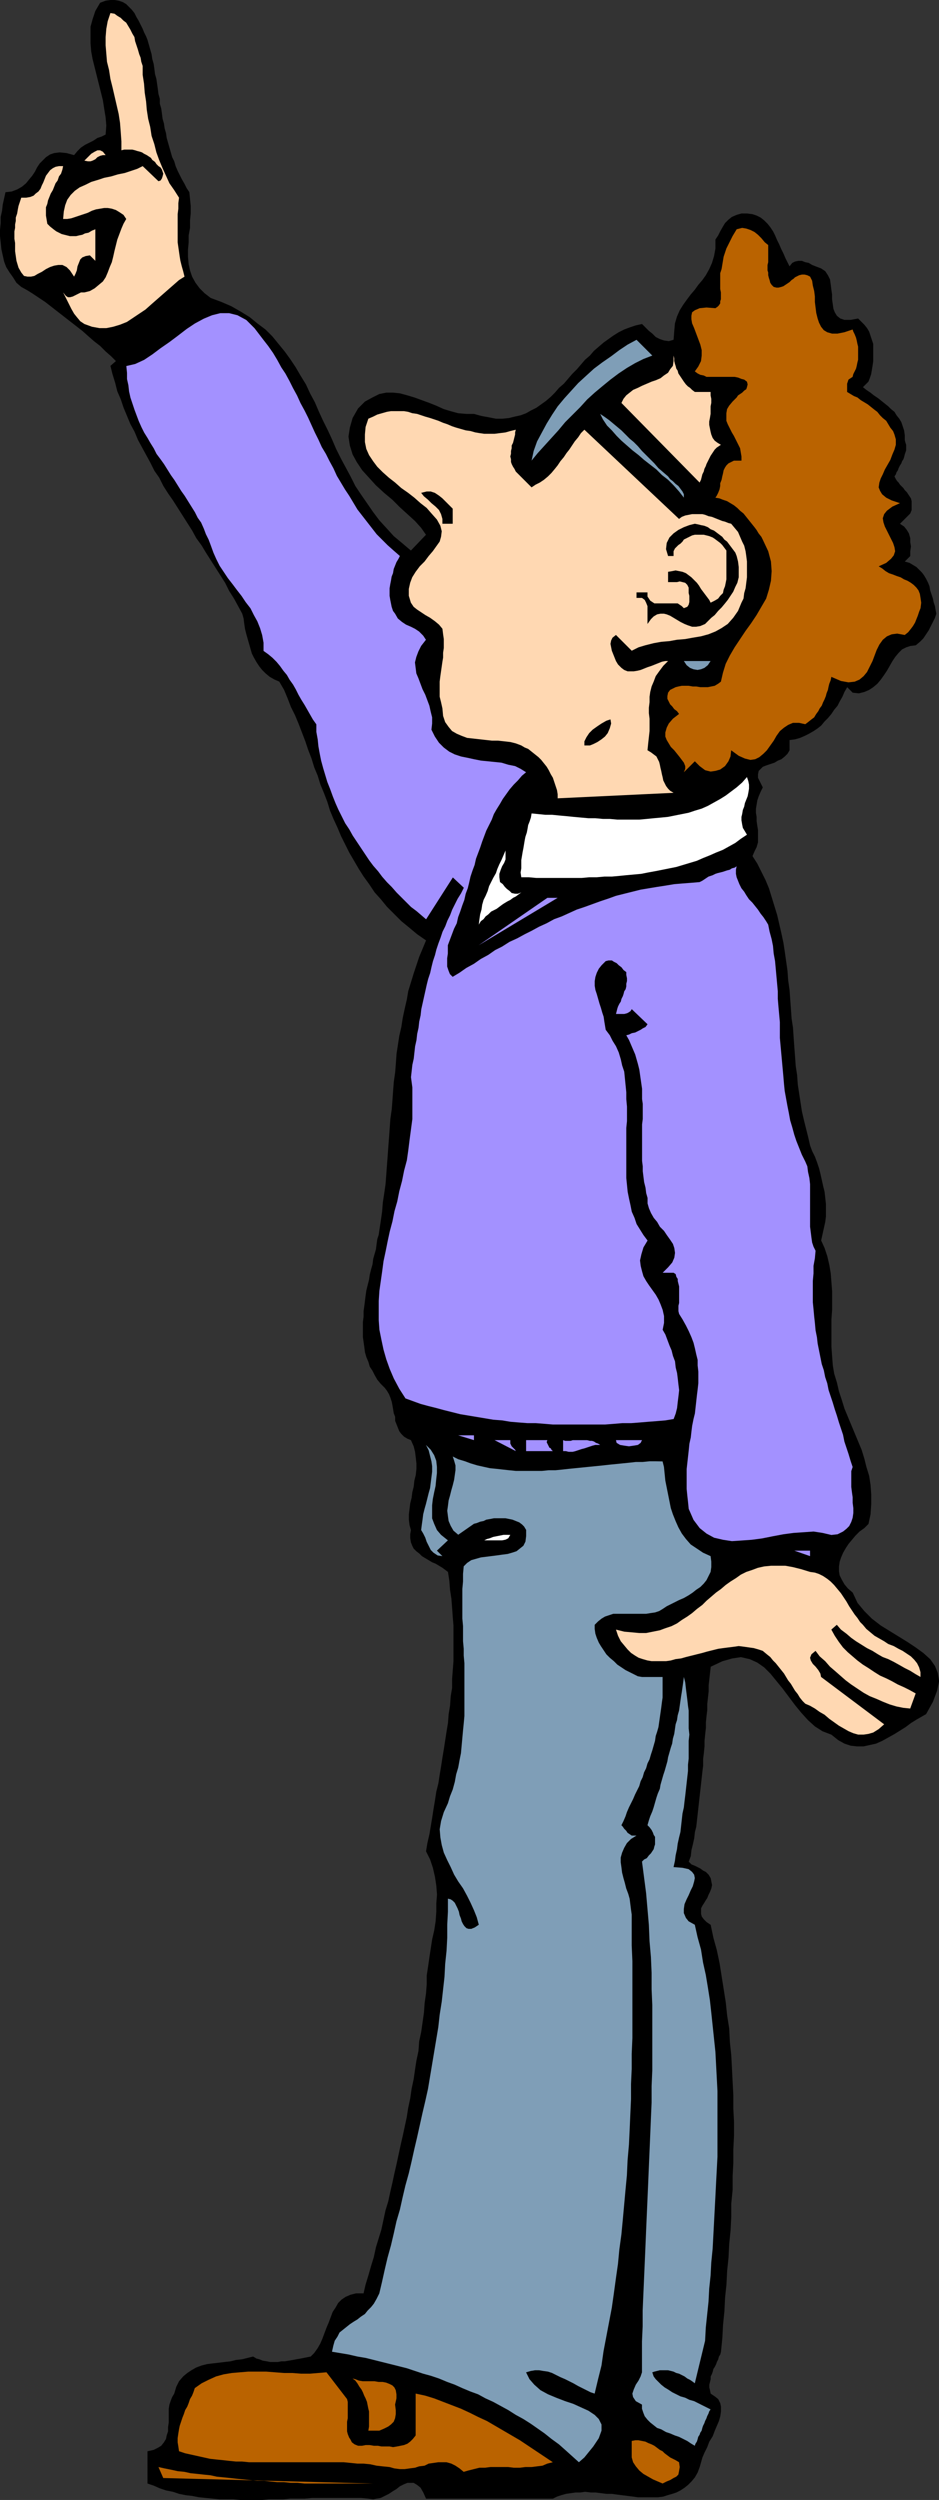 <?xml version="1.0" encoding="UTF-8" standalone="no"?>
<svg
   version="1.0"
   width="58.512mm"
   height="155.711mm"
   id="svg33"
   sodipodi:docname="Man Pointing 04.wmf"
   xmlns:inkscape="http://www.inkscape.org/namespaces/inkscape"
   xmlns:sodipodi="http://sodipodi.sourceforge.net/DTD/sodipodi-0.dtd"
   xmlns="http://www.w3.org/2000/svg"
   xmlns:svg="http://www.w3.org/2000/svg">
  <rect width="100%" height="100%" fill="#333333" stroke="none"/>
  <sodipodi:namedview
     id="namedview33"
     pagecolor="#ffffff"
     bordercolor="#000000"
     borderopacity="0.25"
     inkscape:showpageshadow="2"
     inkscape:pageopacity="0.0"
     inkscape:pagecheckerboard="0"
     inkscape:deskcolor="#d1d1d1"
     inkscape:document-units="mm" />
  <defs
     id="defs1">
    <pattern
       id="WMFhbasepattern"
       patternUnits="userSpaceOnUse"
       width="6"
       height="6"
       x="0"
       y="0" />
  </defs>
  <path
     style="fill:#000000;fill-opacity:1;fill-rule:evenodd;stroke:none"
     d="m 34.731,9.372 0.323,1.131 0.323,1.131 0.323,1.131 0.162,1.131 0.323,1.131 0.162,1.131 0.162,1.293 0.323,1.131 0.162,1.131 0.162,1.131 0.162,1.293 0.323,1.131 v 1.131 l 0.323,1.131 0.162,1.131 0.162,1.293 0.323,1.131 0.162,1.131 0.323,1.131 0.162,1.131 0.323,1.131 0.323,1.131 0.323,1.131 0.323,1.131 0.485,0.97 0.323,1.131 0.485,1.131 0.485,0.97 0.485,0.97 0.646,1.131 0.485,0.97 0.646,0.97 0.162,1.616 0.162,1.616 v 1.778 l -0.162,1.616 v 1.778 l -0.323,1.778 v 1.616 l -0.162,1.778 v 1.616 l 0.162,1.778 0.323,1.454 0.485,1.454 0.808,1.454 0.969,1.293 1.131,1.131 1.454,1.131 2.585,0.97 2.262,0.97 2.262,1.293 2.1,1.293 1.777,1.454 1.938,1.454 1.615,1.616 1.454,1.778 1.454,1.778 1.292,1.778 1.292,1.939 1.131,1.939 1.292,2.101 0.969,2.101 1.131,2.101 0.969,2.262 0.969,2.101 1.131,2.262 0.969,2.101 0.969,2.262 1.131,2.262 1.131,2.101 1.131,2.101 1.131,2.262 1.292,1.939 1.454,2.101 1.454,2.101 1.454,1.939 1.777,1.939 1.615,1.778 1.938,1.616 2.1,1.778 3.554,-3.717 -1.131,-1.616 -1.454,-1.616 -1.777,-1.616 -1.777,-1.616 -1.777,-1.778 -1.938,-1.616 -1.938,-1.778 -1.615,-1.778 -1.615,-1.778 -1.292,-1.939 -0.969,-1.778 -0.646,-2.101 -0.323,-2.101 0.323,-2.101 0.646,-2.262 1.292,-2.262 1.615,-1.616 1.777,-0.97 1.615,-0.808 1.615,-0.323 h 1.615 l 1.615,0.162 1.777,0.485 1.615,0.485 1.777,0.646 1.777,0.646 1.615,0.646 1.777,0.808 1.615,0.485 1.777,0.485 1.938,0.162 h 1.777 l 1.777,0.485 1.777,0.323 1.615,0.323 h 1.454 l 1.615,-0.162 1.292,-0.323 1.454,-0.323 1.292,-0.485 1.131,-0.646 1.292,-0.646 1.131,-0.808 1.131,-0.808 1.131,-0.97 0.969,-0.97 0.969,-1.131 1.131,-0.97 0.969,-1.131 0.969,-1.131 1.131,-1.131 0.969,-1.131 0.969,-1.131 1.131,-0.97 0.969,-1.131 1.131,-0.97 1.131,-0.97 1.131,-0.808 1.131,-0.808 1.292,-0.808 1.292,-0.646 1.292,-0.485 1.454,-0.485 1.454,-0.323 0.808,0.808 0.808,0.808 0.808,0.646 0.808,0.808 0.969,0.485 0.969,0.323 1.131,0.162 1.131,-0.323 0.162,-2.101 0.162,-1.778 0.485,-1.616 0.646,-1.454 0.808,-1.293 0.808,-1.131 0.969,-1.293 0.969,-1.131 0.808,-1.131 0.969,-1.131 0.808,-1.131 0.808,-1.454 0.646,-1.454 0.485,-1.616 0.323,-1.778 V 56.395 l 0.646,-0.97 0.485,-0.97 0.646,-1.131 0.485,-0.808 0.808,-0.808 0.808,-0.646 1.131,-0.485 1.131,-0.323 h 1.292 l 1.292,0.162 0.969,0.323 0.969,0.485 0.808,0.646 0.808,0.808 0.646,0.808 0.646,0.97 0.485,0.97 0.485,1.131 0.485,0.97 0.485,1.131 0.485,0.97 0.485,1.131 0.485,0.97 0.485,0.97 0.646,-0.808 0.646,-0.323 0.808,-0.162 h 0.808 l 0.808,0.323 0.808,0.162 0.808,0.485 0.808,0.323 1.292,0.485 0.969,0.646 0.646,0.97 0.485,0.97 0.162,1.131 0.162,1.293 0.162,1.131 v 1.131 l 0.162,1.131 0.162,1.131 0.323,0.808 0.485,0.808 0.808,0.646 0.969,0.323 h 1.454 l 1.777,-0.323 0.808,0.808 0.646,0.646 0.646,0.808 0.485,0.808 0.323,0.97 0.323,0.97 0.323,0.97 v 0.97 1.131 0.97 0.97 l -0.162,1.131 -0.162,0.97 -0.162,0.97 -0.323,0.97 -0.323,0.808 -1.292,1.293 0.808,0.646 0.969,0.646 0.808,0.646 0.969,0.646 0.808,0.646 0.808,0.646 0.808,0.646 0.646,0.646 0.808,0.646 0.485,0.808 0.646,0.808 0.485,0.808 0.323,0.97 0.323,0.97 0.162,1.131 v 1.131 l 0.162,0.646 0.162,0.485 v 0.646 0.646 l -0.162,0.485 -0.162,0.485 -0.162,0.646 -0.162,0.485 -0.323,0.485 -0.162,0.485 -0.323,0.485 -0.323,0.646 -0.162,0.485 -0.323,0.485 -0.162,0.485 -0.323,0.485 0.323,0.646 0.323,0.485 0.323,0.323 0.323,0.485 0.485,0.485 0.323,0.323 0.323,0.485 0.485,0.485 0.323,0.485 0.323,0.485 0.323,0.485 0.162,0.646 v 0.646 0.646 0.808 l -0.323,0.808 -2.423,2.424 0.969,0.646 0.646,0.808 0.485,0.808 0.323,1.131 v 0.97 l 0.162,0.97 -0.162,1.131 v 1.131 l -1.292,1.293 1.131,0.323 0.808,0.485 0.808,0.485 0.646,0.646 0.646,0.646 0.485,0.646 0.485,0.808 0.485,0.97 0.323,0.808 0.162,0.97 0.323,0.97 0.323,0.97 0.162,0.808 0.323,0.97 0.162,0.97 0.162,0.808 -0.323,0.97 -0.485,0.97 -0.485,0.97 -0.485,0.97 -0.646,0.97 -0.646,0.97 -0.808,0.808 -0.969,0.808 -1.292,0.162 -0.969,0.323 -0.969,0.485 -0.808,0.808 -0.808,0.97 -0.646,0.97 -0.646,1.131 -0.646,1.131 -0.646,0.97 -0.808,1.131 -0.808,0.97 -0.969,0.808 -0.969,0.646 -1.131,0.485 -1.292,0.323 -1.454,-0.162 -1.292,-1.293 -0.646,1.131 -0.485,1.131 -0.646,1.131 -0.485,0.97 -0.808,0.97 -0.646,0.97 -0.808,0.97 -0.808,0.808 -0.808,0.97 -0.808,0.646 -0.969,0.646 -1.131,0.646 -0.969,0.485 -1.131,0.485 -1.131,0.323 -1.292,0.162 v 1.293 1.131 l -0.485,0.808 -0.646,0.646 -0.808,0.646 -0.808,0.323 -0.808,0.485 -0.969,0.323 -0.969,0.323 -0.808,0.323 -0.485,0.485 -0.485,0.485 -0.162,0.808 v 0.808 l 0.485,0.97 0.646,1.293 -0.485,0.97 -0.485,1.131 -0.323,0.97 -0.162,0.97 -0.162,0.97 v 0.97 l 0.162,0.97 v 0.97 l 0.162,1.131 0.162,0.97 v 0.97 0.97 0.97 l -0.323,1.131 -0.485,0.97 -0.485,1.131 1.131,1.778 0.969,1.939 0.969,1.939 0.808,1.939 0.646,2.101 0.646,2.101 0.646,2.101 0.485,2.101 0.485,2.101 0.485,2.262 0.323,2.101 0.323,2.262 0.323,2.262 0.162,2.262 0.323,2.262 0.162,2.262 0.162,2.262 0.162,2.262 0.323,2.101 0.162,2.424 0.162,2.262 0.162,2.101 0.162,2.262 0.323,2.101 0.162,2.262 0.323,2.101 0.323,2.101 0.323,2.101 0.485,2.101 0.485,1.939 0.485,1.939 0.485,2.101 0.485,1.293 0.646,1.293 0.485,1.293 0.485,1.454 0.323,1.293 0.323,1.454 0.323,1.454 0.323,1.293 0.162,1.454 0.162,1.454 v 1.454 1.454 l -0.162,1.293 -0.323,1.454 -0.323,1.454 -0.323,1.454 0.808,1.778 0.646,1.939 0.485,2.101 0.323,1.939 0.162,2.101 0.162,2.101 v 2.262 2.101 l -0.162,2.262 v 2.101 2.262 2.101 l 0.162,2.262 0.162,2.101 0.323,1.939 0.646,2.101 0.485,2.101 0.646,1.939 0.646,2.101 0.808,1.939 0.808,1.939 0.808,1.939 0.808,1.939 0.808,1.939 0.646,2.101 0.485,1.939 0.646,2.101 0.323,2.101 0.162,2.262 v 2.262 l -0.162,2.424 -0.485,2.262 -0.969,0.97 -1.131,0.808 -0.969,0.97 -0.808,0.97 -0.808,0.97 -0.646,0.97 -0.646,1.131 -0.485,1.131 -0.323,0.97 -0.162,1.131 v 1.131 l 0.162,0.97 0.485,0.97 0.646,1.131 0.808,0.97 1.131,0.97 1.131,2.424 1.615,1.939 1.777,1.778 2.1,1.616 2.1,1.293 2.1,1.293 2.1,1.293 1.938,1.293 1.777,1.293 1.615,1.454 1.131,1.616 0.646,1.616 0.323,1.939 -0.485,2.262 -0.969,2.585 -1.615,2.909 -1.131,0.646 -1.131,0.646 -1.292,0.808 -1.292,0.97 -1.292,0.808 -1.292,0.808 -1.454,0.808 -1.454,0.808 -1.454,0.646 -1.454,0.323 -1.454,0.323 h -1.615 l -1.454,-0.162 -1.454,-0.485 -1.454,-0.808 -1.615,-1.293 -2.1,-0.808 -1.777,-1.131 -1.615,-1.454 -1.615,-1.778 -1.454,-1.778 -1.454,-1.939 -1.454,-1.939 -1.454,-1.778 -1.454,-1.778 -1.454,-1.454 -1.615,-1.131 -1.777,-0.808 -2.1,-0.485 -2.1,0.323 -2.262,0.646 -2.746,1.293 -0.162,1.454 -0.162,1.454 -0.162,1.454 v 1.454 l -0.162,1.454 -0.162,1.454 v 1.454 l -0.162,1.293 -0.162,1.616 v 1.293 l -0.162,1.454 -0.162,1.616 v 1.293 l -0.162,1.616 -0.162,1.293 v 1.616 l -0.162,1.293 -0.162,1.454 -0.162,1.454 -0.162,1.454 -0.162,1.454 -0.162,1.454 -0.162,1.454 -0.162,1.454 -0.162,1.454 -0.162,1.454 -0.323,1.293 -0.162,1.454 -0.323,1.454 -0.323,1.293 -0.162,1.454 -0.485,1.293 0.646,0.646 0.808,0.323 0.646,0.323 0.646,0.323 0.646,0.485 0.646,0.323 0.646,0.646 0.485,0.808 0.162,0.808 0.162,0.808 -0.162,0.808 -0.323,0.808 -0.323,0.646 -0.323,0.808 -0.323,0.485 -0.485,0.808 -0.323,0.485 -0.323,0.646 v 0.646 0.646 l 0.162,0.646 0.485,0.646 0.646,0.646 0.969,0.646 0.646,3.07 0.808,2.909 0.646,3.07 0.485,3.07 0.485,3.07 0.485,3.07 0.323,3.07 0.485,3.07 0.162,3.232 0.323,3.07 0.162,3.07 0.162,3.232 0.162,3.07 v 3.232 l 0.162,3.07 v 3.232 l -0.162,3.232 v 3.232 l -0.162,3.07 v 3.232 l -0.323,3.232 v 3.07 l -0.162,3.232 -0.323,3.232 -0.162,3.232 -0.323,3.07 -0.162,3.232 -0.323,3.07 -0.162,3.232 -0.323,3.232 -0.162,3.07 -0.323,3.232 -0.162,0.646 -0.323,0.485 -0.162,0.646 -0.323,0.646 -0.162,0.485 -0.323,0.646 -0.323,0.485 -0.162,0.646 -0.162,0.485 -0.323,0.646 v 0.646 l -0.162,0.646 -0.162,0.646 v 0.646 l 0.162,0.646 0.162,0.808 0.969,0.646 0.808,0.646 0.485,0.97 0.162,0.808 v 1.131 l -0.162,1.131 -0.323,1.131 -0.485,1.131 -0.485,1.131 -0.485,1.293 -0.808,1.293 -0.485,1.293 -0.646,1.293 -0.485,1.131 -0.323,1.131 -0.323,1.131 -0.485,1.293 -0.646,1.131 -0.808,0.97 -0.808,0.808 -0.808,0.646 -0.969,0.646 -0.969,0.485 -0.969,0.323 -1.131,0.323 -0.969,0.323 -1.292,0.162 h -0.969 -1.292 -1.131 -1.292 l -1.131,-0.162 -1.292,-0.162 -1.292,-0.162 -1.292,-0.162 -1.131,-0.162 h -1.292 l -1.292,-0.162 -1.292,-0.162 h -1.131 l -1.292,-0.162 -1.131,0.162 h -1.131 l -1.131,0.162 -1.131,0.162 -1.131,0.323 -0.969,0.323 -0.969,0.485 h -1.938 -1.777 -2.1 -1.938 -1.938 -1.938 -1.938 -1.938 -1.938 -1.938 -1.777 -1.938 -1.777 -1.615 -1.777 -1.615 l -0.646,-1.454 -0.646,-1.131 -0.808,-0.646 -0.808,-0.485 H 96.763 95.955 l -0.808,0.323 -0.969,0.485 -0.808,0.646 -0.808,0.485 -0.969,0.646 -0.969,0.485 -0.969,0.485 -0.969,0.162 -0.808,0.162 -1.131,-0.162 -1.615,-0.162 H 83.516 81.901 80.124 78.509 76.732 75.116 73.501 l -1.777,0.162 h -1.615 -1.777 l -1.615,0.162 h -1.615 -1.777 l -1.615,0.162 h -1.777 -1.615 -1.615 l -1.777,-0.162 h -1.615 -1.615 l -1.615,-0.162 -1.615,-0.162 -1.615,-0.162 -1.615,-0.323 -1.454,-0.162 -1.615,-0.323 -1.454,-0.485 -1.615,-0.323 -1.454,-0.485 -1.454,-0.646 -1.454,-0.485 v -7.595 l 1.454,-0.323 0.969,-0.485 0.808,-0.485 0.646,-0.808 0.485,-0.808 0.162,-0.808 0.323,-0.97 v -0.97 l 0.162,-1.131 v -0.97 -1.131 -1.131 l 0.162,-0.97 0.323,-0.97 0.323,-0.808 0.485,-0.808 0.485,-1.616 0.646,-1.293 0.969,-1.131 0.969,-0.808 0.969,-0.646 1.131,-0.646 1.292,-0.485 1.292,-0.323 1.292,-0.162 1.454,-0.162 1.292,-0.162 1.454,-0.162 1.292,-0.323 1.454,-0.162 1.292,-0.323 1.292,-0.323 0.808,0.485 0.646,0.162 0.808,0.323 0.969,0.162 0.808,0.162 h 0.808 0.969 l 0.808,-0.162 h 0.808 l 0.969,-0.162 0.969,-0.162 0.808,-0.162 0.969,-0.162 0.808,-0.162 0.808,-0.162 0.808,-0.162 0.808,-0.808 0.808,-1.131 0.646,-1.131 0.485,-1.131 0.485,-1.293 0.485,-1.293 0.485,-1.131 0.485,-1.293 0.485,-1.293 0.646,-0.97 0.646,-1.131 0.808,-0.808 0.969,-0.646 1.131,-0.485 1.292,-0.323 h 1.777 l 0.485,-2.101 0.646,-2.101 0.646,-2.262 0.646,-2.101 0.485,-2.262 0.646,-2.101 0.646,-2.101 0.485,-2.262 0.485,-2.262 0.646,-2.101 0.485,-2.262 0.485,-2.101 0.485,-2.262 0.485,-2.101 0.485,-2.262 0.485,-2.262 0.485,-2.101 0.485,-2.262 0.485,-2.262 0.323,-2.101 0.485,-2.262 0.323,-2.262 0.485,-2.262 0.323,-2.262 0.323,-2.101 0.485,-2.262 0.162,-2.262 0.485,-2.262 0.323,-2.262 0.323,-2.262 0.162,-2.262 0.323,-2.262 0.162,-2.101 v -2.101 l 0.323,-2.101 0.323,-2.262 0.323,-2.101 0.323,-2.101 0.485,-2.101 0.323,-2.101 0.162,-2.262 v -1.939 l 0.162,-2.101 -0.162,-2.101 -0.323,-2.101 -0.485,-2.101 -0.646,-1.939 -0.969,-1.939 0.323,-1.939 0.485,-2.101 0.323,-1.939 0.323,-1.939 0.323,-2.101 0.323,-1.939 0.323,-2.101 0.485,-1.939 0.323,-2.101 0.323,-1.939 0.323,-2.101 0.323,-1.939 0.323,-2.101 0.323,-2.101 0.323,-1.939 0.162,-2.101 0.323,-1.939 0.162,-2.262 0.323,-1.939 v -2.101 l 0.162,-2.101 0.162,-2.101 v -2.101 -2.101 -1.939 -2.262 l -0.162,-1.939 -0.162,-2.262 -0.162,-2.101 -0.323,-2.101 -0.162,-2.101 -0.323,-2.101 -0.646,-0.485 -0.646,-0.485 -0.808,-0.485 -0.808,-0.485 -0.808,-0.323 -0.808,-0.485 -0.808,-0.485 -0.808,-0.485 -0.646,-0.646 -0.646,-0.485 -0.646,-0.646 -0.323,-0.646 -0.323,-0.808 -0.162,-0.97 v -0.97 l 0.162,-0.97 -0.323,-1.131 -0.162,-1.293 v -1.293 l 0.162,-1.293 0.162,-1.293 0.323,-1.293 0.162,-1.293 0.323,-1.293 0.162,-1.454 0.323,-1.293 0.162,-1.454 v -1.293 l -0.162,-1.454 -0.162,-1.293 -0.323,-1.293 -0.646,-1.454 -0.808,-0.323 -0.808,-0.485 -0.646,-0.646 -0.485,-0.646 -0.323,-0.808 -0.323,-0.808 -0.323,-0.808 v -0.97 l -0.323,-0.808 -0.162,-0.97 -0.162,-0.97 -0.162,-0.808 -0.323,-0.97 -0.323,-0.808 -0.485,-0.808 -0.485,-0.646 -0.969,-0.97 -0.808,-0.97 -0.646,-1.131 -0.485,-0.97 -0.646,-0.97 -0.323,-1.131 -0.485,-1.131 -0.323,-1.131 -0.162,-1.293 -0.162,-1.131 -0.162,-1.131 v -1.131 -1.293 -1.131 l 0.162,-1.293 v -1.293 l 0.162,-1.131 0.162,-1.293 0.162,-1.293 0.162,-1.131 0.323,-1.293 0.323,-1.293 0.162,-1.131 0.323,-1.293 0.323,-1.131 0.162,-1.293 0.323,-1.131 0.323,-1.131 0.162,-1.293 0.162,-1.131 0.323,-0.97 0.162,-1.131 0.323,-2.101 0.323,-2.262 0.162,-2.101 0.323,-2.101 0.323,-2.262 0.162,-2.101 0.162,-2.262 0.162,-2.101 0.162,-2.262 0.162,-2.101 0.162,-2.262 0.162,-2.262 0.323,-2.262 0.162,-2.101 0.162,-2.262 0.162,-2.101 0.323,-2.262 0.162,-2.101 0.162,-2.262 0.323,-2.101 0.323,-2.101 0.485,-2.101 0.323,-2.101 0.485,-2.262 0.485,-2.101 0.323,-1.939 0.646,-2.101 0.646,-2.101 0.646,-1.939 0.646,-1.939 0.808,-1.939 0.808,-1.939 -2.1,-1.454 -1.938,-1.616 -1.777,-1.454 -1.777,-1.778 -1.615,-1.616 -1.454,-1.778 -1.454,-1.616 -1.292,-1.939 -1.292,-1.778 -1.131,-1.778 -1.131,-1.939 -1.131,-1.939 -0.969,-1.939 -0.969,-1.939 -0.808,-1.939 -0.969,-2.101 -0.808,-1.939 -0.646,-2.101 -0.808,-2.101 -0.808,-1.939 -0.646,-2.101 -0.808,-1.939 -0.646,-2.101 -0.808,-2.101 -0.646,-1.939 -0.808,-2.101 -0.808,-2.101 -0.808,-1.939 -0.969,-1.939 -0.808,-2.101 -0.808,-1.939 -1.131,-1.939 -1.131,-0.485 -1.131,-0.646 -0.969,-0.808 -0.808,-0.808 -0.646,-0.808 -0.646,-0.97 -0.646,-1.131 -0.485,-0.97 -0.323,-1.131 -0.323,-1.131 -0.323,-1.131 -0.323,-1.131 -0.323,-1.293 -0.162,-1.131 -0.162,-1.293 -0.323,-1.131 -0.969,-1.778 -0.969,-1.778 -1.131,-1.778 -0.969,-1.939 -1.131,-1.778 -1.131,-1.778 -1.131,-1.778 -1.131,-1.778 -0.969,-1.616 -1.292,-1.778 -0.969,-1.778 -1.131,-1.778 -1.131,-1.778 -1.131,-1.778 -1.131,-1.778 -1.131,-1.616 -1.131,-1.778 -0.969,-1.939 -1.131,-1.616 -0.969,-1.939 -0.969,-1.778 -0.969,-1.778 -0.969,-1.778 -0.808,-1.939 -0.969,-1.778 -0.808,-1.939 -0.808,-1.939 -0.646,-1.939 L 27.623,92.107 27.139,90.168 26.493,88.067 26.008,86.128 27.3,84.997 26.17,83.866 24.877,82.735 23.585,81.442 22.131,80.311 20.839,79.18 19.385,77.887 17.931,76.756 16.477,75.625 15.023,74.494 13.569,73.362 12.116,72.231 10.662,71.1 9.208,70.131 7.754,69.161 6.462,68.353 5.008,67.545 3.877,66.576 3.069,65.283 2.262,64.152 1.454,62.859 0.969,61.566 0.646,60.112 0.323,58.658 0.162,57.042 0,55.587 v -1.454 l 0.162,-1.616 v -1.454 l 0.323,-1.454 0.162,-1.454 0.323,-1.454 0.323,-1.454 1.454,-0.162 1.292,-0.485 1.131,-0.646 0.969,-0.808 0.646,-0.808 0.808,-0.97 0.646,-0.97 0.485,-0.97 0.646,-0.97 0.808,-0.808 0.646,-0.646 0.969,-0.646 0.969,-0.323 1.292,-0.162 1.615,0.162 1.777,0.485 0.808,-0.97 0.808,-0.808 0.969,-0.646 0.969,-0.485 0.969,-0.485 0.969,-0.646 0.969,-0.323 0.969,-0.485 0.162,-2.101 -0.162,-1.939 -0.323,-1.939 -0.323,-2.101 -0.485,-1.939 -0.485,-1.939 -0.485,-1.939 -0.485,-1.939 -0.485,-1.939 -0.323,-1.778 -0.162,-1.939 V 8.241 6.302 L 21.808,4.525 22.454,2.585 23.585,0.646 24.877,0.162 26.008,0 h 0.969 l 0.969,0.162 0.969,0.323 0.808,0.485 0.646,0.646 0.646,0.646 0.646,0.808 0.485,0.97 0.485,0.808 0.485,0.97 0.485,0.97 0.323,0.808 0.485,0.97 z"
     id="path1" />
  <path
     style="fill:#ffd8b2;fill-opacity:1;fill-rule:evenodd;stroke:none"
     d="m 33.6,15.513 v 2.101 l 0.323,2.101 0.162,2.101 0.323,2.101 0.162,1.939 0.323,2.101 0.485,1.939 0.323,2.101 0.646,1.939 0.485,1.939 0.646,1.778 0.808,1.939 0.808,1.778 0.808,1.778 1.131,1.616 1.131,1.778 -0.162,1.293 V 49.124 l -0.162,1.293 v 1.131 1.131 1.131 1.131 1.131 0.97 l 0.162,1.131 0.162,1.131 0.162,1.131 0.162,0.97 0.323,1.293 0.323,1.131 0.323,1.293 -1.292,0.808 -1.292,1.131 -1.292,1.131 -1.292,1.131 -1.292,1.131 -1.292,1.131 -1.454,1.293 -1.454,0.97 -1.454,0.97 -1.454,0.97 -1.615,0.646 -1.615,0.485 -1.615,0.323 h -1.615 l -1.777,-0.323 -1.777,-0.646 -0.969,-0.646 -0.808,-0.97 -0.646,-0.808 -0.646,-1.131 -0.485,-0.97 -0.485,-0.97 -0.485,-0.97 -0.485,-0.97 0.646,0.808 0.485,0.323 h 0.485 l 0.646,-0.162 0.646,-0.323 0.646,-0.323 0.646,-0.323 h 0.808 l 1.292,-0.323 1.131,-0.646 0.969,-0.808 0.969,-0.808 0.646,-0.97 0.485,-1.131 0.485,-1.293 0.485,-1.131 0.323,-1.293 0.323,-1.454 0.323,-1.293 0.323,-1.293 0.485,-1.293 0.485,-1.293 0.485,-1.131 0.646,-1.131 L 29.077,50.578 28.108,49.932 27.3,49.447 26.331,49.124 25.362,48.962 h -0.808 l -0.969,0.162 -0.969,0.162 -0.969,0.323 -0.969,0.485 -0.969,0.323 -0.969,0.323 -0.969,0.323 -0.969,0.323 -0.969,0.162 h -0.969 l 0.162,-1.778 0.323,-1.454 0.485,-1.293 0.808,-1.131 0.969,-0.97 1.131,-0.808 1.454,-0.646 1.292,-0.646 1.615,-0.485 1.454,-0.485 1.615,-0.323 1.615,-0.485 1.615,-0.323 1.454,-0.485 1.454,-0.485 1.292,-0.646 3.715,3.555 0.485,-0.162 0.323,-0.485 0.162,-0.485 0.162,-0.646 -0.162,-0.485 -0.162,-0.485 -0.323,-0.485 -0.485,-0.323 -0.485,-0.485 -0.323,-0.485 -0.646,-0.485 -0.323,-0.485 -0.485,-0.323 -0.485,-0.323 -0.646,-0.323 -0.485,-0.323 -0.485,-0.162 -0.646,-0.162 -0.485,-0.162 -0.646,-0.162 h -0.646 -0.646 -0.646 l -0.646,0.162 V 33.288 l -0.162,-2.262 -0.162,-2.101 -0.323,-2.101 -0.485,-2.101 -0.485,-2.101 -0.485,-2.101 -0.485,-1.939 -0.323,-2.101 -0.485,-1.939 -0.162,-1.939 -0.162,-1.939 V 8.726 l 0.162,-1.939 0.323,-1.778 0.646,-1.939 0.969,0.162 0.646,0.485 0.808,0.485 0.646,0.646 0.646,0.485 0.485,0.808 0.485,0.808 0.485,0.97 0.485,0.808 0.162,0.97 0.323,0.97 0.323,0.97 0.323,1.131 0.323,0.808 0.162,0.97 z"
     id="path2" />
  <path
     style="fill:#ffd8b2;fill-opacity:1;fill-rule:evenodd;stroke:none"
     d="m 24.877,36.52 h -0.646 l -0.646,0.162 -0.646,0.323 -0.485,0.485 -0.646,0.323 -0.485,0.162 h -0.646 l -0.808,-0.162 0.485,-0.485 0.646,-0.646 0.485,-0.485 0.808,-0.485 0.646,-0.323 h 0.646 l 0.646,0.323 z"
     id="path3" />
  <path
     style="fill:#ffd8b2;fill-opacity:1;fill-rule:evenodd;stroke:none"
     d="m 14.862,39.105 -0.162,0.808 -0.323,0.97 -0.485,0.646 -0.323,0.97 -0.485,0.646 -0.323,0.808 -0.323,0.808 -0.485,0.808 -0.323,0.808 -0.323,0.808 -0.162,0.808 -0.323,0.808 v 0.97 0.97 l 0.162,0.97 0.162,0.97 0.646,0.646 0.808,0.646 0.646,0.485 0.646,0.323 0.646,0.323 0.646,0.162 0.646,0.162 0.646,0.162 h 0.808 0.646 l 0.646,-0.162 0.808,-0.162 0.646,-0.323 0.808,-0.162 0.808,-0.485 0.808,-0.323 v 7.433 l -1.292,-1.293 -0.969,0.162 -0.808,0.323 -0.485,0.485 -0.323,0.808 -0.323,0.808 -0.162,0.97 -0.323,0.808 -0.323,0.646 -0.969,-1.454 -0.808,-0.808 -0.969,-0.485 h -0.969 l -0.969,0.162 -0.969,0.323 -0.969,0.485 -0.969,0.646 -0.969,0.485 -0.808,0.485 -0.808,0.162 H 6.462 L 5.654,64.96 5.008,64.152 4.362,63.021 3.877,61.405 3.715,60.273 3.554,59.142 V 58.173 57.203 L 3.392,56.234 V 55.426 54.456 L 3.554,53.648 V 52.84 L 3.715,52.032 V 51.224 L 4.039,50.255 4.2,49.285 4.362,48.477 4.685,47.508 5.008,46.538 h 1.131 l 0.969,-0.162 0.808,-0.323 0.485,-0.485 0.646,-0.485 0.485,-0.646 0.323,-0.808 0.323,-0.646 0.323,-0.808 0.323,-0.808 0.485,-0.646 0.485,-0.646 0.646,-0.485 0.646,-0.323 0.808,-0.162 z"
     id="path4" />
  <path
     style="fill:#ba6300;fill-opacity:1;fill-rule:evenodd;stroke:none"
     d="m 180.925,57.688 v 0.646 0.646 0.646 0.808 0.485 0.808 l -0.162,0.646 v 0.646 0.646 l 0.162,0.485 v 0.646 l 0.162,0.646 0.162,0.485 0.162,0.646 0.323,0.485 0.485,0.485 0.646,0.162 h 0.485 l 0.646,-0.162 0.485,-0.162 0.485,-0.323 0.485,-0.323 0.485,-0.323 0.485,-0.485 0.485,-0.323 0.323,-0.323 0.646,-0.323 0.323,-0.162 0.646,-0.162 h 0.646 l 0.646,0.162 0.646,0.323 0.485,0.97 0.162,1.131 0.323,1.293 0.162,1.293 v 1.293 l 0.162,1.293 0.162,1.293 0.323,1.293 0.323,0.97 0.485,0.97 0.646,0.808 0.808,0.485 1.131,0.323 h 1.292 l 1.615,-0.323 1.938,-0.646 0.162,0.485 0.323,0.646 0.323,0.808 0.162,0.646 0.162,0.808 0.162,0.646 v 0.808 0.646 0.808 0.808 l -0.162,0.646 -0.162,0.808 -0.162,0.646 -0.323,0.646 -0.323,0.646 -0.162,0.646 -0.485,0.323 -0.485,0.323 -0.162,0.485 -0.162,0.485 v 0.485 0.485 0.485 0.485 l 0.808,0.485 0.808,0.485 0.808,0.323 0.808,0.646 0.808,0.485 0.808,0.485 0.808,0.646 0.808,0.646 0.646,0.485 0.646,0.808 0.646,0.646 0.808,0.646 0.485,0.808 0.485,0.808 0.646,0.808 0.323,0.808 0.323,1.131 v 1.293 l -0.323,1.131 -0.485,1.131 -0.485,1.293 -0.646,1.131 -0.646,1.131 -0.485,1.131 -0.485,0.97 -0.323,0.97 -0.162,1.131 0.323,0.808 0.485,0.808 0.969,0.808 1.292,0.646 1.938,0.646 -1.777,0.808 -1.292,0.97 -0.646,0.808 -0.323,0.97 0.162,0.97 0.323,0.97 0.485,0.97 0.485,0.97 0.485,0.97 0.485,0.97 0.323,0.97 0.162,0.97 -0.323,0.97 -0.646,0.808 -1.131,0.97 -1.777,0.808 0.808,0.485 0.808,0.646 0.808,0.485 0.969,0.323 0.808,0.323 0.969,0.323 0.808,0.485 0.808,0.323 0.808,0.485 0.646,0.485 0.646,0.646 0.485,0.646 0.323,0.808 0.162,0.97 0.162,1.131 -0.162,1.293 -0.323,0.808 -0.323,0.97 -0.323,0.808 -0.323,0.808 -0.485,0.808 -0.485,0.646 -0.646,0.808 -0.808,0.646 -1.777,-0.323 -1.292,0.162 -1.131,0.485 -0.969,0.808 -0.808,1.131 -0.646,1.293 -0.485,1.293 -0.485,1.293 -0.646,1.293 -0.646,1.293 -0.808,0.97 -0.969,0.808 -1.131,0.485 -1.454,0.162 -1.777,-0.323 -2.262,-0.97 -0.162,0.808 -0.323,0.808 -0.162,0.646 -0.162,0.808 -0.323,0.808 -0.162,0.646 -0.323,0.808 -0.323,0.646 -0.323,0.808 -0.485,0.646 -0.323,0.646 -0.485,0.646 -0.485,0.808 -0.646,0.485 -0.808,0.646 -0.646,0.485 -1.454,-0.323 h -1.454 l -1.131,0.485 -0.969,0.646 -0.969,0.808 -0.808,1.131 -0.646,1.131 -0.808,1.131 -0.808,1.131 -0.808,0.808 -0.969,0.808 -0.969,0.485 -1.131,0.162 -1.292,-0.323 -1.454,-0.646 -1.777,-1.293 -0.162,1.454 -0.485,1.131 -0.808,1.131 -1.131,0.808 -1.131,0.323 -1.131,0.162 -1.292,-0.323 -1.292,-0.97 -1.131,-1.131 -2.585,2.585 0.323,-0.808 v -0.646 l -0.323,-0.808 -0.485,-0.646 -0.485,-0.646 -0.646,-0.808 -0.646,-0.808 -0.808,-0.808 -0.485,-0.808 -0.485,-0.808 -0.323,-0.808 v -0.97 l 0.323,-1.131 0.485,-0.97 0.969,-1.131 1.454,-1.131 -0.485,-0.646 -0.646,-0.485 -0.485,-0.646 -0.485,-0.485 -0.323,-0.646 -0.323,-0.646 v -0.646 l 0.162,-0.808 0.485,-0.646 0.646,-0.323 0.646,-0.323 0.646,-0.162 0.808,-0.162 h 0.808 0.808 l 0.969,0.162 h 0.808 l 0.969,0.162 h 0.969 0.808 l 0.808,-0.162 0.808,-0.162 0.808,-0.485 0.646,-0.485 0.485,-2.101 0.646,-2.101 0.969,-1.939 1.131,-1.939 1.292,-1.939 1.292,-1.939 1.292,-1.778 1.292,-1.939 1.131,-1.939 1.131,-1.939 0.646,-2.101 0.485,-2.101 0.162,-2.262 -0.162,-2.262 -0.646,-2.424 -1.292,-2.747 -0.323,-0.646 -0.646,-0.808 -0.485,-0.808 -0.485,-0.646 -0.646,-0.808 -0.646,-0.808 -0.646,-0.808 -0.646,-0.808 -0.808,-0.646 -0.646,-0.646 -0.808,-0.646 -0.808,-0.485 -0.808,-0.485 -0.969,-0.323 -0.808,-0.323 -0.969,-0.162 0.323,-0.485 0.323,-0.646 0.323,-0.808 0.162,-0.808 v -0.646 l 0.323,-0.808 0.162,-0.808 0.162,-0.646 0.162,-0.808 0.323,-0.646 0.323,-0.485 0.485,-0.485 0.646,-0.323 0.646,-0.323 h 0.808 0.969 v -0.97 l -0.162,-0.97 -0.162,-0.97 -0.485,-0.97 -0.485,-0.97 -0.485,-0.97 -0.485,-0.808 -0.485,-0.97 -0.485,-0.97 -0.323,-0.808 v -0.97 -0.808 l 0.162,-0.97 0.485,-0.808 0.808,-0.97 0.969,-0.97 0.323,-0.485 0.485,-0.323 0.485,-0.323 0.485,-0.485 0.485,-0.323 0.162,-0.485 0.162,-0.646 -0.162,-0.646 -0.646,-0.485 -0.646,-0.162 -0.808,-0.323 -0.808,-0.162 h -0.808 -0.808 -0.808 -0.808 -0.808 -0.969 -0.646 -0.969 l -0.646,-0.323 -0.808,-0.162 -0.646,-0.323 -0.646,-0.485 0.808,-1.131 0.646,-1.293 0.162,-1.293 V 82.411 l -0.323,-1.293 -0.485,-1.293 -0.485,-1.293 -0.485,-1.293 -0.485,-1.131 -0.162,-0.97 v -0.808 l 0.162,-0.808 0.646,-0.485 1.131,-0.485 1.615,-0.162 2.1,0.162 0.485,-0.323 0.323,-0.323 0.323,-0.485 v -0.485 l 0.162,-0.485 V 69.807 69.323 68.838 l -0.162,-0.808 v -0.97 -0.808 -0.97 -0.97 l 0.323,-0.97 0.162,-0.97 0.162,-0.97 0.162,-0.97 0.323,-0.97 0.323,-0.97 0.485,-0.97 0.485,-0.97 0.485,-0.97 0.485,-0.808 0.485,-0.808 1.292,-0.323 0.969,0.162 0.969,0.323 0.969,0.485 0.808,0.646 0.808,0.808 0.808,0.97 z"
     id="path5" />
  <path
     style="fill:#a391ff;fill-opacity:1;fill-rule:evenodd;stroke:none"
     d="m 94.178,130.889 -0.323,0.646 -0.485,0.808 -0.323,0.808 -0.323,0.808 -0.162,0.97 -0.323,0.808 -0.162,0.97 -0.162,0.808 -0.162,0.97 v 0.808 0.97 l 0.162,0.97 0.162,0.808 0.162,0.808 0.323,0.97 0.485,0.646 0.646,1.131 0.969,0.808 0.969,0.646 1.131,0.485 0.969,0.485 0.969,0.646 0.969,0.97 0.646,0.97 -1.131,1.454 -0.646,1.293 -0.485,1.293 -0.323,1.293 0.162,1.293 0.162,1.293 0.485,1.131 0.485,1.293 0.485,1.293 0.646,1.293 0.485,1.293 0.485,1.293 0.323,1.454 0.323,1.293 v 1.454 l -0.162,1.454 0.808,1.616 0.969,1.454 1.131,1.131 1.292,0.97 1.292,0.646 1.454,0.485 1.615,0.323 1.454,0.323 1.615,0.323 1.615,0.162 1.615,0.162 1.615,0.162 1.615,0.485 1.615,0.323 1.292,0.646 1.292,0.808 -0.969,0.808 -0.969,1.131 -0.969,0.97 -0.969,1.131 -0.808,1.131 -0.808,1.131 -0.646,1.131 -0.808,1.293 -0.646,1.131 -0.485,1.293 -0.646,1.293 -0.646,1.293 -0.485,1.293 -0.485,1.293 -0.485,1.454 -0.485,1.293 -0.485,1.293 -0.323,1.454 -0.485,1.293 -0.485,1.454 -0.323,1.454 -0.323,1.293 -0.485,1.293 -0.323,1.454 -0.485,1.293 -0.485,1.454 -0.485,1.293 -0.323,1.454 -0.646,1.293 -0.485,1.293 -0.485,1.293 -0.485,1.293 v 0.97 0.97 l -0.162,1.131 v 0.97 0.97 l 0.323,0.97 0.323,0.808 0.646,0.646 1.615,-0.97 1.615,-1.131 1.777,-0.97 1.615,-1.131 1.777,-0.97 1.615,-1.131 1.615,-0.808 1.777,-1.131 1.777,-0.808 1.777,-0.97 1.615,-0.808 1.777,-0.97 1.777,-0.808 1.777,-0.97 1.777,-0.646 1.777,-0.808 1.777,-0.808 1.938,-0.646 1.777,-0.646 1.777,-0.646 1.938,-0.646 1.777,-0.646 1.938,-0.485 1.938,-0.485 1.938,-0.485 1.938,-0.323 1.938,-0.323 2.1,-0.323 1.938,-0.323 1.938,-0.162 2.1,-0.162 1.938,-0.162 0.646,-0.323 0.485,-0.323 0.485,-0.323 0.485,-0.323 0.485,-0.162 0.485,-0.162 0.646,-0.323 0.485,-0.162 0.646,-0.162 0.646,-0.162 0.485,-0.162 0.485,-0.162 0.646,-0.162 0.485,-0.323 0.646,-0.162 0.485,-0.323 -0.162,0.808 v 0.97 l 0.162,0.808 0.323,0.808 0.323,0.808 0.485,0.97 0.646,0.808 0.485,0.808 0.646,0.97 0.808,0.808 0.646,0.808 0.646,0.808 0.646,0.97 0.646,0.808 0.646,0.97 0.485,0.808 0.323,1.616 0.485,1.778 0.323,1.616 0.162,1.778 0.323,1.778 0.162,1.778 0.162,1.778 0.162,1.778 0.162,1.778 v 1.778 l 0.162,1.939 0.162,1.778 0.162,1.778 v 1.778 1.939 l 0.162,1.778 0.162,1.778 0.162,1.778 0.162,1.778 0.162,1.778 0.162,1.939 0.162,1.616 0.323,1.778 0.323,1.778 0.323,1.616 0.323,1.778 0.485,1.616 0.485,1.778 0.485,1.454 0.646,1.616 0.646,1.616 0.808,1.616 0.485,1.131 0.162,1.293 0.323,1.454 0.162,1.454 v 1.293 1.454 1.616 1.454 1.293 1.454 1.454 l 0.162,1.293 0.162,1.293 0.162,1.131 0.323,0.97 0.485,0.97 -0.162,1.778 -0.323,1.778 v 1.778 l -0.162,1.778 v 1.616 1.778 1.616 l 0.162,1.616 0.162,1.778 0.162,1.454 0.162,1.778 0.323,1.616 0.162,1.454 0.323,1.616 0.323,1.616 0.323,1.616 0.485,1.454 0.323,1.616 0.485,1.454 0.323,1.616 0.485,1.454 0.485,1.454 0.485,1.616 0.485,1.454 0.485,1.616 0.485,1.454 0.485,1.454 0.323,1.616 0.485,1.454 0.485,1.454 0.485,1.616 0.485,1.454 -0.323,0.97 v 1.293 1.131 1.293 l 0.162,1.293 0.162,1.131 v 1.293 l 0.162,1.293 v 1.131 l -0.162,1.131 -0.323,0.97 -0.485,0.97 -0.646,0.646 -0.808,0.646 -1.292,0.646 -1.454,0.162 -2.1,-0.485 -2.1,-0.323 -2.262,0.162 -2.423,0.162 -2.423,0.323 -2.585,0.485 -2.423,0.485 -2.423,0.323 -2.262,0.162 -2.423,0.162 -2.1,-0.323 -2.1,-0.485 -1.777,-0.97 -1.615,-1.293 -1.454,-1.939 -1.131,-2.585 -0.162,-1.616 -0.162,-1.454 -0.162,-1.616 v -1.454 -1.616 -1.616 l 0.162,-1.454 0.162,-1.454 0.162,-1.454 0.162,-1.616 0.323,-1.454 0.162,-1.454 0.162,-1.293 0.323,-1.616 0.323,-1.293 0.162,-1.454 0.162,-1.454 0.162,-1.454 0.162,-1.293 0.162,-1.454 v -1.293 -1.454 l -0.162,-1.454 v -1.293 l -0.323,-1.293 -0.323,-1.454 -0.323,-1.293 -0.485,-1.293 -0.646,-1.454 -0.646,-1.293 -0.808,-1.454 -0.808,-1.293 -0.162,-0.646 v -0.646 -0.646 l 0.162,-0.646 v -0.646 -0.646 -0.646 -0.808 -0.485 -0.646 l -0.162,-0.646 -0.162,-0.646 v -0.485 l -0.323,-0.485 -0.162,-0.646 -0.485,-0.323 h -2.585 l 1.292,-1.293 0.969,-1.131 0.485,-1.131 0.162,-1.131 -0.162,-1.131 -0.323,-0.97 -0.646,-0.97 -0.808,-1.131 -0.646,-0.97 -0.969,-0.97 -0.646,-1.131 -0.808,-0.97 -0.646,-1.131 -0.485,-1.131 -0.323,-1.131 v -1.293 l -0.323,-1.131 -0.162,-1.293 -0.323,-1.293 -0.162,-1.293 -0.162,-1.293 v -1.131 l -0.162,-1.293 v -1.293 -1.131 -1.293 -1.293 -1.131 -1.293 -1.131 l 0.162,-1.293 v -1.131 -1.131 -1.293 l -0.162,-1.131 v -1.293 -1.131 l -0.162,-1.131 -0.162,-1.131 -0.162,-1.131 -0.162,-1.131 -0.323,-1.293 -0.323,-1.131 -0.323,-1.131 -0.485,-1.131 -0.485,-1.131 -0.485,-1.131 -0.646,-1.131 0.646,-0.162 0.646,-0.323 0.808,-0.162 0.646,-0.323 0.646,-0.323 0.485,-0.323 0.646,-0.323 0.485,-0.646 -3.715,-3.555 -0.323,0.485 -0.485,0.323 -0.323,0.162 -0.646,0.162 h -0.485 -0.485 -0.485 -0.485 l 0.162,-0.646 0.162,-0.646 0.162,-0.485 0.323,-0.646 0.323,-0.485 0.162,-0.646 0.323,-0.646 0.162,-0.485 0.162,-0.646 0.323,-0.485 0.162,-0.646 v -0.646 l 0.162,-0.646 v -0.646 l -0.162,-0.808 v -0.646 l -0.646,-0.485 -0.485,-0.646 -0.646,-0.485 -0.485,-0.485 -0.646,-0.323 -0.485,-0.323 h -0.808 l -0.646,0.162 -0.969,0.97 -0.646,0.808 -0.485,0.97 -0.323,0.97 -0.162,0.97 v 1.131 l 0.162,0.97 0.323,0.97 0.323,1.131 0.323,1.131 0.323,0.97 0.323,1.131 0.323,0.97 0.162,1.131 0.162,0.97 0.162,0.97 0.969,1.293 0.646,1.293 0.808,1.293 0.646,1.454 0.485,1.616 0.323,1.454 0.485,1.454 0.162,1.616 0.162,1.616 0.162,1.616 v 1.616 l 0.162,1.778 v 1.616 1.778 l -0.162,1.616 v 1.616 1.778 1.616 1.778 1.616 1.778 1.616 l 0.162,1.616 0.162,1.616 0.323,1.616 0.323,1.454 0.323,1.616 0.646,1.454 0.485,1.454 0.808,1.293 0.808,1.293 0.969,1.293 -0.969,1.616 -0.485,1.616 -0.323,1.454 0.162,1.293 0.323,1.293 0.323,1.131 0.646,1.131 0.646,0.97 0.808,1.131 0.808,1.131 0.646,1.131 0.485,1.131 0.485,1.293 0.323,1.454 v 1.616 l -0.323,1.616 0.646,1.131 0.485,1.293 0.485,1.293 0.485,1.131 0.323,1.293 0.485,1.293 0.162,1.454 0.323,1.293 0.162,1.293 0.162,1.454 0.162,1.293 -0.162,1.454 -0.162,1.293 -0.162,1.454 -0.323,1.293 -0.485,1.293 -1.938,0.323 -1.938,0.162 -2.1,0.162 -1.938,0.162 -2.1,0.162 h -2.1 l -1.938,0.162 -2.1,0.162 h -1.938 -2.1 -1.938 -2.1 -2.1 -2.1 l -1.938,-0.162 -2.1,-0.162 h -1.938 l -2.1,-0.162 -1.938,-0.162 -1.938,-0.323 -2.1,-0.162 -1.938,-0.323 -1.938,-0.323 -1.938,-0.323 -1.938,-0.323 -1.938,-0.485 -1.938,-0.485 -1.777,-0.485 -1.938,-0.485 -1.777,-0.485 -1.777,-0.646 -1.777,-0.646 -1.454,-2.262 -1.292,-2.424 -0.969,-2.262 -0.808,-2.262 -0.646,-2.262 -0.485,-2.262 -0.485,-2.424 -0.162,-2.262 v -2.262 -2.262 l 0.162,-2.424 0.323,-2.262 0.323,-2.262 0.323,-2.424 0.485,-2.262 0.485,-2.424 0.485,-2.262 0.646,-2.424 0.485,-2.424 0.646,-2.262 0.485,-2.424 0.646,-2.424 0.485,-2.424 0.646,-2.424 0.323,-2.262 0.323,-2.585 0.323,-2.424 0.323,-2.424 v -2.424 -2.424 -2.585 l -0.323,-2.424 0.162,-1.454 0.162,-1.454 0.323,-1.454 0.162,-1.454 0.162,-1.454 0.323,-1.454 0.162,-1.454 0.323,-1.454 0.162,-1.454 0.323,-1.454 0.162,-1.454 0.323,-1.454 0.323,-1.454 0.323,-1.454 0.323,-1.454 0.323,-1.293 0.485,-1.454 0.323,-1.454 0.323,-1.293 0.485,-1.454 0.323,-1.293 0.485,-1.454 0.485,-1.293 0.485,-1.454 0.646,-1.293 0.485,-1.293 0.646,-1.293 0.485,-1.293 0.646,-1.293 0.646,-1.293 0.808,-1.293 0.646,-1.293 -2.585,-2.424 -6.3,9.857 -1.131,-0.97 -1.131,-0.97 -1.292,-0.97 -1.131,-1.131 -1.131,-1.131 -1.131,-1.131 -1.131,-1.293 -1.131,-1.131 -1.131,-1.293 -0.969,-1.293 -1.131,-1.293 -0.969,-1.293 -0.969,-1.454 -0.969,-1.454 -0.969,-1.454 -0.969,-1.454 -0.808,-1.454 -0.969,-1.454 -0.808,-1.616 -0.808,-1.616 -0.646,-1.454 -0.646,-1.616 -0.646,-1.778 -0.646,-1.616 -0.485,-1.616 -0.485,-1.616 -0.485,-1.778 -0.323,-1.616 -0.323,-1.778 -0.162,-1.616 -0.323,-1.778 v -1.778 l -0.808,-1.131 -0.646,-1.131 -0.646,-1.131 -0.646,-1.131 -0.808,-1.293 -0.646,-1.131 -0.646,-1.293 -0.646,-1.131 -0.808,-1.131 -0.646,-1.131 -0.808,-0.97 -0.808,-1.131 -0.808,-0.97 -0.969,-0.97 -0.969,-0.808 -1.131,-0.808 v -1.939 l -0.323,-1.778 -0.485,-1.616 -0.646,-1.616 -0.808,-1.454 -0.808,-1.616 -1.131,-1.454 -0.969,-1.454 -1.131,-1.454 -0.969,-1.293 -1.131,-1.454 -0.969,-1.454 -0.969,-1.454 -0.808,-1.616 -0.646,-1.454 -0.646,-1.778 -0.485,-1.293 -0.646,-1.293 -0.485,-1.293 -0.646,-1.454 -0.808,-1.131 -0.646,-1.293 -0.808,-1.293 -0.808,-1.293 -0.808,-1.293 -0.808,-1.131 -0.808,-1.293 -0.808,-1.293 -0.808,-1.131 -0.808,-1.293 -0.808,-1.293 -0.808,-1.131 -0.969,-1.293 -0.646,-1.293 -0.808,-1.293 -0.646,-1.131 -0.808,-1.293 -0.646,-1.293 -0.646,-1.454 -0.485,-1.293 -0.485,-1.293 -0.485,-1.454 -0.485,-1.454 -0.323,-1.454 -0.162,-1.454 -0.323,-1.454 v -1.454 l -0.162,-1.616 2.1,-0.485 2.1,-0.97 1.938,-1.293 1.938,-1.454 2.1,-1.454 1.938,-1.454 2.1,-1.616 1.938,-1.293 2.1,-1.131 1.938,-0.808 1.938,-0.485 h 2.1 l 1.938,0.485 2.1,1.131 1.938,1.939 2.1,2.747 1.131,1.454 1.131,1.616 0.969,1.616 0.969,1.778 0.969,1.454 0.969,1.778 0.808,1.616 0.969,1.778 0.808,1.778 0.969,1.778 0.808,1.616 0.808,1.778 0.808,1.778 0.808,1.616 0.808,1.778 0.969,1.616 0.808,1.616 0.969,1.778 0.808,1.778 0.969,1.616 0.969,1.616 0.969,1.454 0.969,1.616 0.969,1.616 1.131,1.454 1.131,1.454 1.131,1.454 1.131,1.454 1.292,1.293 1.292,1.293 1.454,1.293 z"
     id="path6" />
  <path
     style="fill:#7f9eb7;fill-opacity:1;fill-rule:evenodd;stroke:none"
     d="m 153.625,83.704 -2.1,0.808 -1.938,0.97 -1.938,1.131 -1.938,1.293 -1.938,1.454 -1.777,1.454 -1.938,1.616 -1.777,1.616 -1.615,1.778 -1.777,1.778 -1.777,1.778 -1.615,1.939 -1.615,1.778 -1.615,1.778 -1.615,1.778 -1.454,1.778 0.485,-2.262 0.808,-2.262 1.131,-2.101 1.131,-2.101 1.292,-2.101 1.292,-1.939 1.615,-1.939 1.615,-1.778 1.615,-1.778 1.938,-1.778 1.777,-1.616 1.938,-1.454 2.1,-1.454 1.938,-1.454 1.938,-1.293 2.1,-1.131 z"
     id="path7" />
  <path
     style="fill:#ffd8b2;fill-opacity:1;fill-rule:evenodd;stroke:none"
     d="m 163.64,92.269 h 3.715 v 0.808 l 0.162,0.808 v 0.97 l -0.162,0.808 v 0.97 0.808 l -0.162,0.97 -0.162,0.808 v 0.808 l 0.162,0.808 0.162,0.808 0.162,0.646 0.323,0.808 0.485,0.646 0.646,0.485 0.808,0.485 -0.485,0.323 -0.485,0.323 -0.485,0.485 -0.323,0.485 -0.323,0.485 -0.323,0.485 -0.323,0.646 -0.323,0.646 -0.323,0.646 -0.162,0.485 -0.323,0.646 -0.162,0.646 -0.323,0.646 -0.162,0.646 -0.162,0.646 -0.323,0.646 -18.416,-18.745 0.485,-0.97 0.646,-0.808 0.808,-0.646 0.808,-0.646 1.131,-0.485 0.969,-0.485 1.131,-0.485 1.131,-0.485 0.969,-0.323 1.131,-0.485 0.808,-0.646 0.969,-0.646 0.485,-0.808 0.646,-0.808 0.162,-1.131 v -1.293 l 0.162,0.646 v 0.646 l 0.162,0.646 0.162,0.485 0.162,0.646 0.323,0.485 0.162,0.646 0.323,0.485 0.323,0.485 0.323,0.485 0.323,0.485 0.485,0.646 0.485,0.485 0.485,0.323 0.485,0.485 z"
     id="path8" />
  <path
     style="fill:#ffd8b2;fill-opacity:1;fill-rule:evenodd;stroke:none"
     d="m 121.478,101.156 -0.162,0.646 v 0.485 l -0.162,0.646 -0.162,0.646 -0.162,0.646 -0.323,0.646 v 0.646 l -0.162,0.646 v 0.646 l -0.162,0.646 0.162,0.646 v 0.646 l 0.162,0.485 0.323,0.646 0.323,0.485 0.323,0.646 3.715,3.717 0.969,-0.646 0.969,-0.485 0.969,-0.646 0.969,-0.808 0.808,-0.808 0.808,-0.97 0.646,-0.808 0.646,-0.97 0.808,-0.97 0.646,-0.97 0.646,-0.808 0.646,-0.97 0.646,-0.97 0.808,-0.97 0.646,-0.97 0.808,-0.808 22.293,21.007 0.646,-0.485 0.808,-0.323 0.808,-0.162 0.808,-0.162 h 0.808 0.646 0.969 l 0.646,0.162 0.808,0.323 0.808,0.162 0.808,0.323 0.808,0.323 0.808,0.323 0.646,0.162 0.808,0.323 0.646,0.162 0.808,0.97 0.808,0.97 0.485,1.131 0.485,1.131 0.485,0.97 0.323,1.293 0.162,1.131 0.162,1.293 v 1.293 1.131 1.293 l -0.162,1.293 -0.162,1.293 -0.323,1.131 -0.162,1.293 -0.485,0.97 -0.808,1.939 -1.131,1.616 -1.292,1.454 -1.454,0.97 -1.454,0.808 -1.615,0.646 -1.777,0.485 -1.938,0.323 -1.777,0.323 -1.938,0.162 -1.777,0.323 -1.938,0.162 -1.777,0.323 -1.938,0.485 -1.615,0.485 -1.615,0.808 -3.715,-3.717 -0.808,0.646 -0.323,0.646 -0.162,0.808 0.162,0.808 0.162,0.808 0.323,0.808 0.323,0.808 0.323,0.808 0.485,0.808 0.808,0.808 0.646,0.485 0.808,0.323 h 0.808 0.646 l 0.969,-0.162 0.646,-0.162 0.808,-0.323 0.808,-0.323 0.969,-0.323 0.808,-0.323 0.808,-0.323 0.808,-0.323 0.808,-0.162 h 0.646 l -1.131,1.131 -0.969,1.293 -0.808,1.131 -0.485,1.293 -0.485,1.131 -0.323,1.293 -0.162,1.131 v 1.293 l -0.162,1.293 v 1.293 l 0.162,1.293 v 1.454 1.454 l -0.162,1.454 -0.162,1.454 -0.162,1.616 0.808,0.485 0.646,0.485 0.646,0.485 0.323,0.646 0.323,0.646 0.162,0.646 0.162,0.808 0.162,0.646 0.162,0.808 0.162,0.646 0.162,0.808 0.323,0.646 0.323,0.646 0.485,0.646 0.485,0.485 0.808,0.485 -27.3,1.293 v -0.97 l -0.162,-0.97 -0.323,-0.97 -0.323,-0.97 -0.323,-0.97 -0.485,-0.808 -0.485,-0.97 -0.485,-0.808 -0.646,-0.808 -0.646,-0.808 -0.646,-0.646 -0.808,-0.646 -0.808,-0.646 -0.808,-0.646 -0.808,-0.323 -0.808,-0.485 -1.292,-0.485 -1.292,-0.323 -1.454,-0.162 -1.454,-0.162 h -1.454 l -1.454,-0.162 -1.454,-0.162 -1.454,-0.162 -1.454,-0.162 -1.292,-0.485 -1.131,-0.485 -1.131,-0.646 -0.808,-0.97 -0.808,-1.131 -0.485,-1.454 -0.162,-1.778 -0.323,-1.454 -0.323,-1.293 v -1.131 -1.293 -1.131 l 0.162,-1.293 0.162,-1.131 0.162,-1.131 0.162,-1.131 0.162,-0.97 v -1.131 l 0.162,-1.131 v -1.131 -0.97 l -0.162,-1.131 -0.162,-1.293 -0.808,-0.97 -0.969,-0.808 -1.131,-0.808 -1.131,-0.646 -0.969,-0.646 -0.969,-0.646 -0.808,-0.646 -0.646,-0.97 -0.485,-1.616 v -1.616 l 0.323,-1.454 0.485,-1.293 0.808,-1.293 0.969,-1.293 1.131,-1.131 0.969,-1.293 0.969,-1.131 0.808,-1.131 0.808,-1.131 0.323,-1.131 0.162,-1.293 -0.323,-1.293 -0.808,-1.454 -1.292,-1.454 -1.131,-1.293 -1.454,-1.131 -1.454,-1.293 -1.454,-1.131 -1.615,-1.131 -1.454,-1.293 -1.454,-1.131 -1.454,-1.293 -1.292,-1.293 -0.969,-1.293 -0.969,-1.454 -0.646,-1.454 -0.323,-1.616 v -1.778 l 0.162,-1.778 0.646,-1.939 1.131,-0.485 0.969,-0.485 1.131,-0.323 1.131,-0.323 0.969,-0.162 h 0.969 0.969 1.131 l 0.969,0.162 0.969,0.323 1.131,0.162 0.969,0.323 0.969,0.323 1.131,0.323 0.969,0.323 0.969,0.323 1.131,0.485 0.969,0.323 1.131,0.485 0.969,0.323 1.131,0.323 1.131,0.323 1.131,0.162 1.131,0.323 0.969,0.162 1.131,0.162 h 1.292 1.131 l 1.292,-0.162 1.292,-0.162 1.131,-0.323 z"
     id="path9" />
  <path
     style="fill:#7f9eb7;fill-opacity:1;fill-rule:evenodd;stroke:none"
     d="m 157.34,112.144 0.485,0.646 0.646,0.485 0.646,0.646 0.646,0.485 0.485,0.646 0.485,0.646 0.323,0.646 v 0.808 l -1.131,-1.454 -1.292,-1.454 -1.292,-1.293 -1.454,-1.131 -1.292,-1.293 -1.454,-1.131 -1.454,-1.131 -1.292,-1.131 -1.454,-1.131 -1.292,-1.131 -1.292,-1.131 -1.131,-1.131 -1.131,-1.293 -1.131,-1.131 -0.969,-1.454 -0.646,-1.293 0.969,0.646 1.131,0.808 0.969,0.808 0.969,0.808 0.969,0.808 0.969,0.97 0.969,0.97 0.969,0.808 0.969,0.97 0.969,1.131 0.969,0.97 0.969,0.97 0.969,0.97 0.969,1.131 1.131,0.97 z"
     id="path10" />
  <path
     style="fill:#000000;fill-opacity:1;fill-rule:evenodd;stroke:none"
     d="m 106.617,119.739 v 3.555 h -2.423 v -1.131 l -0.323,-1.131 -0.485,-0.97 -0.808,-0.808 -0.969,-0.808 -0.808,-0.808 -0.969,-0.808 -0.646,-0.808 1.292,-0.323 h 0.969 l 0.969,0.323 0.969,0.646 0.808,0.646 0.808,0.808 0.808,0.808 z"
     id="path11" />
  <path
     style="fill:#000000;fill-opacity:1;fill-rule:evenodd;stroke:none"
     d="m 173.494,130.889 0.323,1.293 0.162,1.293 v 1.293 1.131 l -0.323,1.293 -0.485,0.97 -0.485,1.131 -0.646,0.97 -0.646,0.97 -0.646,0.808 -0.808,0.97 -0.808,0.808 -0.808,0.97 -0.808,0.646 -0.808,0.808 -0.646,0.646 -1.131,0.485 -0.969,0.162 h -0.969 l -0.969,-0.323 -0.808,-0.323 -0.969,-0.485 -0.808,-0.485 -0.808,-0.485 -0.808,-0.485 -0.808,-0.323 -0.646,-0.162 h -0.808 l -0.808,0.162 -0.808,0.485 -0.646,0.646 -0.808,1.131 v -0.808 -0.808 -0.97 -0.808 -0.808 l -0.323,-0.808 -0.323,-0.646 -0.646,-0.485 h -1.292 v -1.293 h 2.585 v 0.97 l 0.323,0.485 0.323,0.485 0.485,0.323 0.485,0.323 h 0.646 0.646 0.646 0.808 0.646 0.646 0.808 0.646 l 0.485,0.323 0.485,0.323 0.485,0.485 0.808,-0.323 0.323,-0.485 0.162,-0.646 v -0.808 -0.646 l -0.162,-0.646 v -0.646 -0.646 l -0.323,-0.646 -0.485,-0.485 -0.646,-0.162 -0.646,-0.162 -0.646,0.162 h -0.808 -0.646 -0.646 v -2.424 l 0.969,-0.162 0.808,-0.162 0.808,0.162 0.808,0.162 0.808,0.323 0.646,0.485 0.646,0.485 0.646,0.646 0.646,0.646 0.485,0.646 0.485,0.808 0.485,0.646 0.485,0.646 0.485,0.646 0.485,0.646 0.323,0.646 0.969,-0.485 0.808,-0.485 0.485,-0.646 0.646,-0.646 0.162,-0.808 0.323,-0.808 0.162,-0.808 0.162,-0.808 v -0.808 -0.808 -0.97 -0.808 -0.808 -0.97 -0.808 -0.808 l -0.485,-0.646 -0.485,-0.646 -0.485,-0.485 -0.646,-0.485 -0.646,-0.485 -0.485,-0.323 -0.808,-0.323 -0.646,-0.162 -0.646,-0.162 h -0.646 -0.646 -0.808 l -0.646,0.162 -0.646,0.323 -0.646,0.323 -0.646,0.323 -0.323,0.485 -0.485,0.485 -0.485,0.323 -0.485,0.485 -0.323,0.323 -0.323,0.646 v 0.485 0.646 h -1.292 l -0.485,-1.616 0.162,-1.454 0.646,-1.293 0.969,-0.97 1.131,-0.808 1.292,-0.646 1.292,-0.485 1.292,-0.323 0.808,0.162 0.646,0.162 0.808,0.162 0.808,0.323 0.646,0.485 0.808,0.323 0.646,0.485 0.646,0.485 0.646,0.485 0.485,0.646 0.646,0.485 0.485,0.646 0.485,0.646 0.485,0.646 0.485,0.646 z"
     id="path12" />
  <path
     style="fill:#7f9eb7;fill-opacity:1;fill-rule:evenodd;stroke:none"
     d="m 167.356,155.612 -0.646,0.97 -0.808,0.646 -0.808,0.323 -0.808,0.162 -0.969,-0.162 -0.808,-0.323 -0.808,-0.646 -0.646,-0.97 z"
     id="path13" />
  <path
     style="fill:#000000;fill-opacity:1;fill-rule:evenodd;stroke:none"
     d="m 143.771,169.347 0.162,0.97 -0.323,1.131 -0.485,1.131 -0.646,0.808 -0.808,0.646 -0.969,0.646 -0.969,0.485 -0.808,0.323 h -1.292 v -0.97 l 0.485,-0.97 0.646,-0.97 0.808,-0.808 1.131,-0.808 0.969,-0.646 1.131,-0.646 z"
     id="path14" />
  <path
     style="fill:#ffffff;fill-opacity:1;fill-rule:evenodd;stroke:none"
     d="m 175.917,196.495 -1.454,0.97 -1.292,0.97 -1.454,0.808 -1.454,0.808 -1.615,0.646 -1.454,0.646 -1.615,0.646 -1.454,0.646 -1.615,0.485 -1.615,0.485 -1.615,0.485 -1.615,0.323 -1.615,0.323 -1.615,0.323 -1.777,0.323 -1.615,0.323 -1.777,0.162 -1.777,0.162 -1.615,0.162 -1.777,0.162 h -1.777 l -1.777,0.162 h -1.777 l -1.777,0.162 h -1.777 -1.777 -1.777 -1.777 -1.777 -1.777 l -1.777,-0.162 h -1.777 l -0.162,-1.131 0.162,-0.97 v -0.97 -0.97 l 0.162,-0.97 0.162,-0.97 0.162,-0.808 0.162,-0.97 0.162,-0.97 0.162,-0.808 0.323,-0.97 0.162,-0.808 0.162,-0.97 0.323,-0.808 0.323,-0.97 0.162,-0.97 1.615,0.162 1.615,0.162 h 1.615 l 1.615,0.162 1.777,0.162 1.615,0.162 1.777,0.162 1.777,0.162 h 1.615 l 1.777,0.162 h 1.615 l 1.777,0.162 h 1.777 1.615 1.777 l 1.777,-0.162 1.615,-0.162 1.777,-0.162 1.615,-0.162 1.615,-0.323 1.615,-0.323 1.615,-0.323 1.454,-0.485 1.615,-0.485 1.454,-0.646 1.454,-0.808 1.454,-0.808 1.292,-0.808 1.292,-0.97 1.292,-0.97 1.292,-1.131 1.131,-1.293 0.323,0.97 0.162,0.808 v 0.97 l -0.162,0.97 -0.162,0.808 -0.323,0.808 -0.323,0.808 -0.162,0.808 -0.323,0.808 -0.162,0.97 -0.162,0.646 v 0.808 l 0.162,0.97 0.162,0.808 0.485,0.808 z"
     id="path15" />
  <path
     style="fill:#ffffff;fill-opacity:1;fill-rule:evenodd;stroke:none"
     d="m 117.763,207.645 0.646,0.485 0.485,0.646 0.485,0.485 0.646,0.485 0.485,0.485 0.808,0.162 h 0.646 l 0.808,-0.323 -0.646,0.485 -0.646,0.485 -0.646,0.323 -0.646,0.485 -0.646,0.323 -0.808,0.485 -0.485,0.323 -0.646,0.485 -0.646,0.485 -0.646,0.323 -0.646,0.323 -0.646,0.646 -0.646,0.485 -0.485,0.646 -0.646,0.485 -0.485,0.808 0.162,-1.293 0.162,-1.131 0.323,-1.131 0.162,-1.131 0.323,-1.131 0.485,-0.97 0.485,-1.131 0.323,-1.131 0.485,-0.97 0.485,-0.97 0.646,-1.131 0.323,-0.97 0.485,-1.131 0.485,-0.97 0.485,-1.131 0.485,-1.131 v 1.131 0.97 l -0.323,0.808 -0.485,0.808 -0.323,0.808 -0.323,0.97 v 0.808 z"
     id="path16" />
  <path
     style="fill:#a391ff;fill-opacity:1;fill-rule:evenodd;stroke:none"
     d="m 112.755,222.511 16.154,-11.15 h 2.423 z"
     id="path17" />
  <path
     style="fill:#a391ff;fill-opacity:1;fill-rule:evenodd;stroke:none"
     d="m 111.624,339.018 -3.715,-1.131 h 3.715 z"
     id="path18" />
  <path
     style="fill:#a391ff;fill-opacity:1;fill-rule:evenodd;stroke:none"
     d="m 120.186,339.018 v 0.485 0.323 l 0.162,0.323 0.162,0.323 0.323,0.323 0.162,0.162 0.323,0.323 0.162,0.323 -5.008,-2.585 z"
     id="path19" />
  <path
     style="fill:#a391ff;fill-opacity:1;fill-rule:evenodd;stroke:none"
     d="m 128.909,339.018 -0.162,0.485 0.162,0.323 0.162,0.323 0.162,0.323 0.162,0.323 0.323,0.162 0.162,0.323 0.323,0.323 h -6.3 v -2.585 z"
     id="path20" />
  <path
     style="fill:#a391ff;fill-opacity:1;fill-rule:evenodd;stroke:none"
     d="m 141.348,340.149 h -0.646 -0.485 l -0.646,0.162 -0.485,0.162 -0.485,0.162 -0.485,0.162 -0.485,0.162 -0.646,0.162 -0.485,0.162 -0.485,0.162 -0.485,0.162 -0.646,0.162 h -0.485 -0.485 l -0.646,-0.162 h -0.646 v -2.585 l 0.485,0.162 h 0.646 0.646 l 0.485,-0.162 h 0.646 0.485 0.646 0.485 0.646 0.485 l 0.646,0.162 h 0.485 l 0.485,0.162 0.485,0.323 0.485,0.162 z"
     id="path21" />
  <path
     style="fill:#a391ff;fill-opacity:1;fill-rule:evenodd;stroke:none"
     d="m 151.202,339.018 -0.323,0.646 -0.646,0.485 -0.969,0.162 -1.131,0.162 -1.131,-0.162 -0.969,-0.162 -0.808,-0.485 -0.162,-0.646 z"
     id="path22" />
  <path
     style="fill:#7f9eb7;fill-opacity:1;fill-rule:evenodd;stroke:none"
     d="m 105.486,362.61 -2.585,2.424 1.292,1.293 -1.131,-0.162 -0.969,-0.646 -0.646,-0.646 -0.485,-0.97 -0.485,-0.97 -0.323,-0.97 -0.485,-0.97 -0.485,-0.808 0.162,-1.293 0.162,-1.131 0.162,-1.293 0.323,-1.293 0.323,-1.131 0.323,-1.293 0.323,-1.293 0.323,-1.131 0.162,-1.293 0.162,-1.293 0.162,-1.293 v -1.293 l -0.162,-1.131 -0.323,-1.293 -0.323,-1.293 -0.646,-1.293 1.131,1.131 0.808,1.293 0.485,1.293 0.162,1.454 v 1.454 l -0.162,1.454 -0.162,1.616 -0.323,1.454 -0.323,1.616 -0.162,1.454 v 1.616 1.454 l 0.485,1.293 0.646,1.454 0.969,1.131 z"
     id="path23" />
  <path
     style="fill:#7f9eb7;fill-opacity:1;fill-rule:evenodd;stroke:none"
     d="m 156.048,344.027 0.323,1.293 0.162,1.616 0.162,1.616 0.323,1.616 0.323,1.616 0.323,1.616 0.323,1.616 0.485,1.454 0.646,1.616 0.646,1.454 0.808,1.454 0.969,1.293 1.131,1.293 1.454,0.97 1.454,0.97 1.777,0.808 0.162,1.293 v 1.293 l -0.162,1.131 -0.485,0.97 -0.485,0.97 -0.646,0.808 -0.808,0.808 -0.969,0.646 -0.808,0.646 -0.969,0.646 -1.131,0.646 -1.131,0.485 -0.969,0.485 -0.969,0.485 -0.969,0.485 -0.969,0.646 -0.808,0.485 -0.969,0.323 -1.131,0.162 -0.969,0.162 h -1.131 -1.131 -1.131 -1.131 -1.131 -0.969 -1.131 l -0.969,0.323 -0.969,0.323 -0.808,0.485 -0.808,0.646 -0.808,0.808 v 0.97 l 0.162,1.131 0.323,0.97 0.485,1.131 0.485,0.808 0.646,0.97 0.646,0.97 0.808,0.808 0.969,0.808 0.808,0.808 0.969,0.646 0.969,0.646 0.969,0.485 0.969,0.485 0.969,0.485 0.969,0.162 h 4.846 v 1.293 1.293 1.131 1.131 l -0.162,1.131 -0.162,1.293 -0.162,1.131 -0.162,1.131 -0.162,1.131 -0.162,1.131 -0.323,1.131 -0.323,0.97 -0.162,1.131 -0.323,1.131 -0.323,1.131 -0.323,0.97 -0.323,1.131 -0.485,0.97 -0.323,1.131 -0.485,0.97 -0.323,1.131 -0.485,0.97 -0.323,1.131 -0.485,0.97 -0.485,0.97 -0.485,1.131 -0.485,0.97 -0.485,0.97 -0.485,1.131 -0.323,0.97 -0.485,1.131 -0.485,0.97 0.323,0.323 0.323,0.485 0.485,0.485 0.323,0.485 0.485,0.323 0.485,0.323 h 0.485 0.646 l -1.292,0.808 -0.969,0.97 -0.646,1.131 -0.485,1.131 -0.323,1.131 v 1.131 l 0.162,1.131 0.162,1.293 0.323,1.293 0.323,1.131 0.323,1.293 0.485,1.293 0.323,1.131 0.162,1.293 0.162,1.293 0.162,1.131 v 3.717 3.555 l 0.162,3.717 v 3.717 3.555 3.555 3.717 3.555 l -0.162,3.717 v 3.555 l -0.162,3.555 v 3.555 l -0.162,3.555 -0.162,3.717 -0.162,3.393 -0.323,3.717 -0.162,3.555 -0.323,3.393 -0.323,3.555 -0.323,3.555 -0.323,3.393 -0.485,3.555 -0.323,3.393 -0.485,3.393 -0.485,3.555 -0.485,3.393 -0.646,3.393 -0.646,3.393 -0.646,3.393 -0.485,3.393 -0.808,3.232 -0.808,3.393 -0.969,-0.323 -0.969,-0.485 -0.969,-0.485 -0.969,-0.485 -1.131,-0.646 -0.969,-0.485 -0.969,-0.485 -1.131,-0.485 -0.969,-0.485 -0.969,-0.485 -0.969,-0.323 -1.131,-0.162 -0.969,-0.162 h -0.969 l -0.969,0.162 -1.131,0.323 0.808,1.616 1.131,1.293 1.454,1.293 1.777,0.97 1.938,0.808 2.1,0.808 1.938,0.646 1.777,0.808 1.777,0.808 1.454,0.97 0.969,0.97 0.646,1.293 v 1.454 l -0.646,1.778 -1.292,1.939 -2.1,2.585 -1.292,1.131 -1.615,-1.454 -1.615,-1.454 -1.454,-1.293 -1.777,-1.293 -1.615,-1.293 -1.615,-1.131 -1.615,-1.131 -1.777,-1.131 -1.777,-0.97 -1.777,-1.131 -1.777,-0.97 -1.777,-0.97 -1.777,-0.808 -1.777,-0.97 -1.777,-0.646 -1.938,-0.808 -1.777,-0.808 -1.777,-0.646 -1.938,-0.808 -1.938,-0.646 -1.777,-0.485 -1.938,-0.646 -1.938,-0.646 -1.938,-0.485 -1.938,-0.485 -1.938,-0.485 -1.938,-0.485 -1.938,-0.485 -1.938,-0.323 -2.1,-0.485 -1.938,-0.323 -1.938,-0.323 0.323,-1.454 0.323,-1.131 0.646,-0.97 0.485,-0.97 0.808,-0.646 0.808,-0.646 0.808,-0.646 0.969,-0.646 0.808,-0.485 0.808,-0.646 0.969,-0.646 0.646,-0.808 0.808,-0.808 0.646,-0.808 0.646,-1.131 0.646,-1.293 0.646,-2.747 0.646,-2.909 0.646,-2.747 0.808,-2.909 0.646,-2.747 0.646,-2.909 0.808,-2.747 0.646,-2.909 0.646,-2.747 0.808,-2.909 0.646,-2.747 0.646,-2.909 0.646,-2.747 0.646,-2.909 0.646,-2.909 0.646,-2.747 0.646,-2.909 0.485,-2.909 0.485,-2.909 0.485,-2.909 0.485,-2.909 0.485,-2.909 0.323,-2.909 0.485,-3.07 0.323,-2.909 0.323,-2.909 0.162,-3.07 0.323,-3.07 0.162,-3.07 v -3.07 l 0.162,-3.07 v -3.07 l 0.646,0.162 0.485,0.323 0.485,0.485 0.323,0.646 0.323,0.646 0.323,0.808 0.162,0.808 0.323,0.808 0.162,0.646 0.323,0.646 0.323,0.485 0.485,0.485 0.485,0.162 h 0.646 l 0.808,-0.323 0.969,-0.646 -0.485,-1.778 -0.646,-1.616 -0.808,-1.778 -0.808,-1.616 -0.969,-1.778 -1.131,-1.616 -0.969,-1.616 -0.808,-1.778 -0.808,-1.616 -0.808,-1.778 -0.485,-1.778 -0.323,-1.778 -0.162,-1.939 0.323,-1.939 0.646,-2.101 0.969,-2.101 0.485,-1.616 0.646,-1.616 0.485,-1.778 0.323,-1.778 0.485,-1.616 0.323,-1.778 0.323,-1.616 0.162,-1.778 0.162,-1.778 0.162,-1.778 0.162,-1.616 0.162,-1.778 v -1.778 -1.778 -1.778 -1.778 -1.616 -1.939 -1.778 l -0.162,-1.778 v -1.616 l -0.162,-1.778 v -1.778 -1.778 l -0.162,-1.778 v -1.778 -1.778 -1.616 -1.778 l 0.162,-1.778 v -1.778 l 0.162,-1.778 0.808,-0.808 0.969,-0.646 1.131,-0.323 1.131,-0.323 1.292,-0.162 1.292,-0.162 1.292,-0.162 1.131,-0.162 1.292,-0.162 1.131,-0.323 0.969,-0.323 0.808,-0.646 0.808,-0.646 0.485,-0.97 0.162,-1.293 v -1.454 l -0.485,-0.808 -0.485,-0.485 -0.646,-0.485 -0.808,-0.323 -0.808,-0.323 -0.808,-0.162 -0.808,-0.162 h -0.969 -0.808 -0.969 l -0.808,0.162 -0.969,0.162 -0.646,0.323 -0.808,0.162 -0.808,0.323 -0.646,0.162 -3.715,2.585 -1.131,-0.97 -0.646,-1.131 -0.485,-1.131 -0.162,-1.131 -0.162,-1.293 0.162,-1.131 0.162,-1.293 0.323,-1.131 0.323,-1.293 0.323,-1.131 0.323,-1.293 0.162,-1.131 0.162,-1.131 v -1.131 l -0.323,-1.131 -0.323,-0.97 1.292,0.646 1.615,0.485 1.292,0.485 1.615,0.485 1.454,0.323 1.454,0.323 1.615,0.162 1.454,0.162 1.454,0.162 1.615,0.162 h 1.615 1.454 1.615 1.454 l 1.615,-0.162 h 1.615 l 1.615,-0.162 1.454,-0.162 1.615,-0.162 1.615,-0.162 1.615,-0.162 1.615,-0.162 1.615,-0.162 1.454,-0.162 1.615,-0.162 1.615,-0.162 1.615,-0.162 1.454,-0.162 h 1.615 l 1.615,-0.162 h 1.454 z"
     id="path24" />
  <path
     style="fill:#ffffff;fill-opacity:1;fill-rule:evenodd;stroke:none"
     d="m 120.186,361.318 -0.485,0.808 -0.646,0.323 -0.808,0.162 h -0.808 -0.808 -0.808 -0.969 -0.808 l 0.646,-0.323 0.646,-0.162 0.808,-0.323 0.808,-0.162 0.808,-0.162 0.808,-0.162 h 0.808 z"
     id="path25" />
  <path
     style="fill:#a391ff;fill-opacity:1;fill-rule:evenodd;stroke:none"
     d="m 190.779,366.327 -3.715,-1.293 h 3.715 z"
     id="path26" />
  <path
     style="fill:#ffd8b2;fill-opacity:1;fill-rule:evenodd;stroke:none"
     d="m 203.218,382.486 0.808,0.97 0.969,0.808 0.969,0.808 1.131,0.646 1.131,0.646 0.969,0.646 1.292,0.485 1.131,0.646 0.969,0.485 0.969,0.646 0.969,0.646 0.808,0.808 0.646,0.808 0.485,0.97 0.323,1.131 v 1.131 l -1.131,-0.646 -1.292,-0.808 -1.292,-0.646 -1.131,-0.646 -1.454,-0.808 -1.292,-0.646 -1.292,-0.485 -1.131,-0.646 -1.292,-0.808 -1.292,-0.646 -1.292,-0.808 -1.292,-0.808 -1.131,-0.808 -1.131,-0.97 -1.292,-0.97 -0.969,-1.131 -1.292,1.131 0.808,1.454 0.969,1.454 0.969,1.293 1.131,1.131 1.131,0.97 1.131,0.97 1.292,0.97 1.292,0.808 1.454,0.97 1.292,0.808 1.454,0.646 1.292,0.646 1.454,0.808 1.454,0.646 1.292,0.646 1.454,0.808 -1.292,3.555 -1.615,-0.162 -1.615,-0.323 -1.615,-0.485 -1.615,-0.646 -1.454,-0.646 -1.615,-0.646 -1.454,-0.808 -1.454,-0.97 -1.454,-0.97 -1.292,-0.97 -1.292,-1.131 -1.292,-1.131 -1.131,-0.97 -1.131,-1.293 -1.292,-1.131 -0.969,-1.293 -0.969,0.808 -0.323,0.808 0.162,0.646 0.485,0.808 0.646,0.646 0.646,0.808 0.485,0.808 0.162,0.808 14.862,11.15 -1.292,1.131 -1.292,0.808 -1.131,0.323 -1.131,0.162 h -1.292 l -1.131,-0.323 -1.131,-0.485 -1.131,-0.646 -1.131,-0.646 -1.131,-0.808 -1.131,-0.808 -1.131,-0.97 -1.131,-0.646 -1.131,-0.808 -1.131,-0.646 -1.131,-0.485 -0.646,-0.646 -0.646,-0.808 -0.485,-0.808 -0.646,-0.808 -0.485,-0.808 -0.485,-0.808 -0.646,-0.808 -0.485,-0.808 -0.485,-0.808 -0.646,-0.808 -0.646,-0.808 -0.646,-0.808 -0.646,-0.646 -0.646,-0.808 -0.808,-0.646 -0.969,-0.808 -0.969,-0.323 -1.131,-0.323 -1.131,-0.162 -1.131,-0.162 -1.292,-0.162 -1.131,0.162 -1.292,0.162 -1.292,0.162 -1.131,0.162 -1.292,0.323 -1.292,0.323 -1.131,0.323 -1.292,0.323 -1.292,0.323 -1.292,0.323 -1.131,0.323 -1.292,0.162 -1.131,0.323 -1.131,0.162 h -1.131 -1.131 -1.131 l -0.969,-0.162 -1.131,-0.323 -0.969,-0.323 -0.808,-0.485 -0.969,-0.646 -0.808,-0.808 -0.808,-0.97 -0.808,-0.97 -0.646,-1.293 -0.485,-1.454 1.938,0.485 1.777,0.162 1.777,0.162 h 1.615 l 1.615,-0.323 1.615,-0.323 1.292,-0.485 1.454,-0.485 1.292,-0.646 1.131,-0.808 1.292,-0.808 1.131,-0.808 1.131,-0.97 1.292,-0.97 0.969,-0.97 1.131,-0.97 1.131,-0.97 1.131,-0.808 1.131,-0.97 1.131,-0.808 1.292,-0.808 1.131,-0.808 1.292,-0.646 1.454,-0.485 1.292,-0.485 1.454,-0.323 1.615,-0.162 h 1.615 1.777 l 1.777,0.323 1.938,0.485 2.1,0.646 1.131,0.162 0.969,0.323 0.969,0.485 0.969,0.646 0.808,0.646 0.808,0.808 0.808,0.97 0.808,0.97 0.646,0.97 0.646,0.97 0.646,1.131 0.646,0.97 0.646,0.97 0.646,0.808 0.646,0.97 z"
     id="path27" />
  <path
     style="fill:#7f9eb7;fill-opacity:1;fill-rule:evenodd;stroke:none"
     d="m 158.632,439.528 2.1,0.162 1.454,0.323 0.808,0.646 0.485,0.646 0.162,0.808 -0.162,0.808 -0.323,1.131 -0.485,0.97 -0.485,1.131 -0.485,0.97 -0.485,1.131 -0.162,1.131 v 0.97 l 0.485,1.131 0.646,0.808 1.454,0.808 0.646,2.909 0.808,2.909 0.485,3.07 0.646,2.909 0.485,2.909 0.485,3.07 0.323,2.909 0.323,3.07 0.323,3.07 0.323,3.07 0.162,3.07 0.162,3.07 0.162,3.07 v 3.07 3.07 3.07 3.07 3.232 l -0.162,3.07 -0.162,3.07 -0.162,3.232 -0.162,3.07 -0.162,3.07 -0.162,3.07 -0.162,3.07 -0.323,3.232 -0.162,3.07 -0.323,3.07 -0.162,3.07 -0.323,3.07 -0.323,3.07 -0.162,3.07 -2.423,10.019 -0.646,-0.485 -0.485,-0.323 -0.646,-0.323 -0.646,-0.485 -0.646,-0.323 -0.646,-0.323 -0.646,-0.162 -0.646,-0.323 -0.646,-0.162 -0.646,-0.162 h -0.646 -0.646 -0.646 l -0.646,0.162 -0.646,0.162 -0.485,0.162 0.323,0.97 0.485,0.646 0.646,0.646 0.646,0.646 0.808,0.646 0.808,0.485 0.969,0.646 0.969,0.485 0.969,0.485 1.131,0.323 0.969,0.485 1.131,0.323 0.969,0.485 0.969,0.485 0.969,0.485 0.969,0.485 -0.323,0.485 -0.162,0.485 -0.323,0.646 -0.162,0.485 -0.323,0.646 -0.162,0.485 -0.323,0.646 -0.162,0.485 -0.162,0.646 -0.323,0.485 -0.162,0.485 -0.323,0.485 -0.162,0.646 -0.162,0.485 -0.323,0.485 -0.162,0.485 -0.808,-0.485 -0.969,-0.646 -0.969,-0.485 -0.969,-0.485 -0.969,-0.323 -1.131,-0.485 -0.969,-0.323 -1.131,-0.646 -0.969,-0.323 -0.808,-0.646 -0.808,-0.646 -0.646,-0.646 -0.646,-0.808 -0.323,-0.808 -0.323,-0.97 v -0.97 l -1.454,-0.808 -0.646,-0.97 -0.162,-0.808 0.323,-0.97 0.485,-1.131 0.646,-0.97 0.485,-0.97 0.323,-0.97 v -3.555 -3.717 l 0.162,-3.555 v -3.717 l 0.162,-3.717 0.162,-3.717 0.162,-3.717 0.162,-3.717 0.162,-3.878 0.162,-3.717 0.162,-3.717 0.162,-3.717 0.162,-3.878 0.162,-3.717 0.162,-3.878 0.162,-3.878 0.162,-3.717 v -3.878 l 0.162,-3.717 v -3.878 -3.878 -3.717 -3.878 l -0.162,-3.717 v -3.878 l -0.162,-3.717 -0.323,-3.717 -0.162,-3.878 -0.323,-3.717 -0.323,-3.717 -0.485,-3.717 -0.485,-3.717 0.485,-0.485 0.646,-0.323 0.485,-0.646 0.485,-0.485 0.323,-0.485 0.323,-0.485 0.162,-0.646 0.162,-0.485 v -0.485 -0.646 -0.646 l -0.323,-0.485 -0.162,-0.485 -0.323,-0.646 -0.485,-0.646 -0.485,-0.485 0.323,-1.131 0.323,-0.97 0.485,-1.131 0.323,-0.97 0.323,-1.131 0.323,-1.131 0.323,-0.97 0.485,-1.131 0.162,-0.97 0.323,-1.131 0.323,-1.131 0.323,-0.97 0.323,-1.131 0.323,-1.131 0.162,-0.97 0.323,-1.131 0.323,-1.131 0.323,-0.97 0.162,-1.131 0.323,-1.131 0.162,-1.131 0.162,-1.131 0.323,-0.97 0.162,-1.131 0.323,-1.131 0.162,-1.131 0.162,-1.131 0.162,-1.131 0.162,-0.97 0.162,-1.131 0.162,-1.131 0.162,-1.293 0.323,1.293 0.162,1.454 0.162,1.293 0.162,1.293 0.162,1.454 0.162,1.131 v 1.454 1.454 1.293 l 0.162,1.454 -0.162,1.454 v 1.293 1.454 1.454 l -0.162,1.454 v 1.454 l -0.162,1.454 -0.162,1.454 -0.162,1.454 -0.162,1.454 -0.162,1.293 -0.162,1.454 -0.323,1.454 -0.162,1.454 -0.162,1.454 -0.162,1.454 -0.323,1.293 -0.323,1.454 -0.162,1.293 -0.323,1.454 -0.162,1.293 z"
     id="path28" />
  <path
     style="fill:#ba6300;fill-opacity:1;fill-rule:evenodd;stroke:none"
     d="m 81.739,564.761 0.162,0.646 v 0.808 0.808 0.646 0.808 0.808 l -0.162,0.808 v 0.808 0.808 0.646 l 0.162,0.646 0.323,0.808 0.323,0.485 0.323,0.646 0.646,0.485 0.808,0.323 h 0.969 l 0.808,-0.162 h 0.969 l 0.969,0.162 h 0.969 l 0.808,0.162 h 0.969 0.969 l 0.808,0.162 0.969,-0.162 0.808,-0.162 0.808,-0.162 0.808,-0.323 0.646,-0.485 0.646,-0.646 0.646,-0.808 v -9.857 l 2.262,0.485 2.1,0.646 2.1,0.808 2.1,0.808 2.1,0.808 2.1,0.97 1.938,0.97 2.1,0.97 1.938,1.131 1.938,1.131 1.938,1.131 1.938,1.131 1.938,1.293 1.938,1.293 1.938,1.293 1.938,1.293 -1.292,0.323 -1.131,0.485 -1.292,0.162 -1.292,0.162 h -1.454 l -1.292,0.162 h -1.454 l -1.292,-0.162 h -1.454 -1.292 -1.454 l -1.292,0.162 h -1.292 l -1.292,0.323 -1.292,0.323 -1.131,0.323 -0.969,-0.808 -0.969,-0.646 -0.969,-0.485 -1.131,-0.323 h -0.969 -0.969 l -1.131,0.162 -1.131,0.162 -0.969,0.485 -1.292,0.162 -0.969,0.323 -1.292,0.162 -1.131,0.162 h -1.131 l -1.292,-0.162 -1.131,-0.323 -1.615,-0.162 -1.454,-0.162 -1.454,-0.323 -1.615,-0.162 h -1.454 l -1.615,-0.162 -1.615,-0.162 H 79.478 77.862 76.247 74.632 73.016 71.401 69.785 68.17 66.555 65.101 63.324 61.87 60.254 58.639 l -1.615,-0.162 h -1.454 l -1.615,-0.162 -1.454,-0.162 -1.615,-0.162 -1.454,-0.162 -1.454,-0.323 -1.454,-0.323 -1.454,-0.323 -1.454,-0.323 -1.454,-0.485 -0.162,-1.131 -0.162,-0.97 v -0.97 l 0.162,-1.131 0.162,-0.97 0.162,-0.808 0.323,-0.97 0.323,-0.97 0.323,-0.808 0.323,-0.97 0.485,-0.808 0.323,-0.808 0.323,-0.97 0.485,-0.808 0.323,-0.808 0.323,-0.97 1.615,-1.131 1.615,-0.808 1.777,-0.808 1.777,-0.485 1.938,-0.323 1.938,-0.162 1.938,-0.162 h 2.1 2.1 l 2.1,0.162 2.1,0.162 h 1.938 l 2.1,0.162 h 2.1 l 1.938,-0.162 1.938,-0.162 z"
     id="path29" />
  <path
     style="fill:#ba6300;fill-opacity:1;fill-rule:evenodd;stroke:none"
     d="m 93.047,566.054 0.162,1.293 v 0.97 l -0.162,0.97 -0.323,0.808 -0.646,0.646 -0.646,0.485 -0.969,0.485 -1.131,0.485 H 86.747 l 0.162,-0.97 v -0.97 -0.808 -0.97 -0.808 l -0.162,-0.646 -0.162,-0.808 -0.162,-0.808 -0.323,-0.808 -0.323,-0.646 -0.323,-0.808 -0.323,-0.646 -0.485,-0.646 -0.485,-0.808 -0.485,-0.646 -0.646,-0.485 0.646,0.162 0.808,0.323 0.969,0.162 h 0.808 1.131 0.808 l 0.969,0.162 h 0.969 l 0.808,0.162 0.808,0.323 0.646,0.323 0.485,0.485 0.323,0.646 0.162,0.97 v 0.97 z"
     id="path30" />
  <path
     style="fill:#ba6300;fill-opacity:1;fill-rule:evenodd;stroke:none"
     d="m 159.925,579.627 0.162,1.131 -0.162,0.97 -0.162,0.808 -0.485,0.485 -0.646,0.323 -0.808,0.485 -0.808,0.323 -0.969,0.485 -1.131,-0.485 -1.131,-0.485 -1.131,-0.646 -1.131,-0.646 -0.969,-0.808 -0.808,-0.97 -0.646,-0.97 -0.323,-1.131 v -3.878 l 0.808,-0.162 h 0.808 l 0.808,0.162 0.808,0.162 0.646,0.323 0.808,0.323 0.646,0.323 0.646,0.485 0.646,0.485 0.646,0.323 0.485,0.485 0.646,0.485 0.646,0.485 0.646,0.323 0.646,0.323 z"
     id="path31" />
  <path
     style="fill:#ba6300;fill-opacity:1;fill-rule:evenodd;stroke:none"
     d="m 87.878,584.637 -49.431,-1.293 -1.131,-2.585 1.454,0.323 1.615,0.323 1.454,0.323 1.615,0.162 1.454,0.323 1.615,0.162 1.454,0.162 1.615,0.162 1.454,0.323 1.615,0.162 1.615,0.162 1.454,0.162 1.615,0.162 1.615,0.162 1.615,0.162 h 1.615 l 1.454,0.162 1.615,0.162 h 1.615 l 1.615,0.162 h 1.615 l 1.615,0.162 h 1.615 1.615 1.615 1.615 1.615 1.615 1.615 1.615 1.615 z"
     id="path32" />
  <path
     style="fill:#ffffff;fill-opacity:1;fill-rule:evenodd;stroke:none"
     d="m 132.624,583.344 -0.808,0.323 -0.808,0.323 -0.969,0.162 -0.808,0.162 -0.969,0.162 -0.969,0.162 h -0.969 -0.969 -0.969 -0.808 -0.969 l -1.131,-0.162 h -0.969 -0.808 -0.969 l -0.969,0.162 0.969,-0.162 h 0.969 0.808 0.969 l 1.131,0.162 h 0.969 0.808 0.969 0.969 0.969 l 0.969,-0.162 0.969,-0.162 0.808,-0.162 0.969,-0.162 0.808,-0.323 z"
     id="path33" />
</svg>

